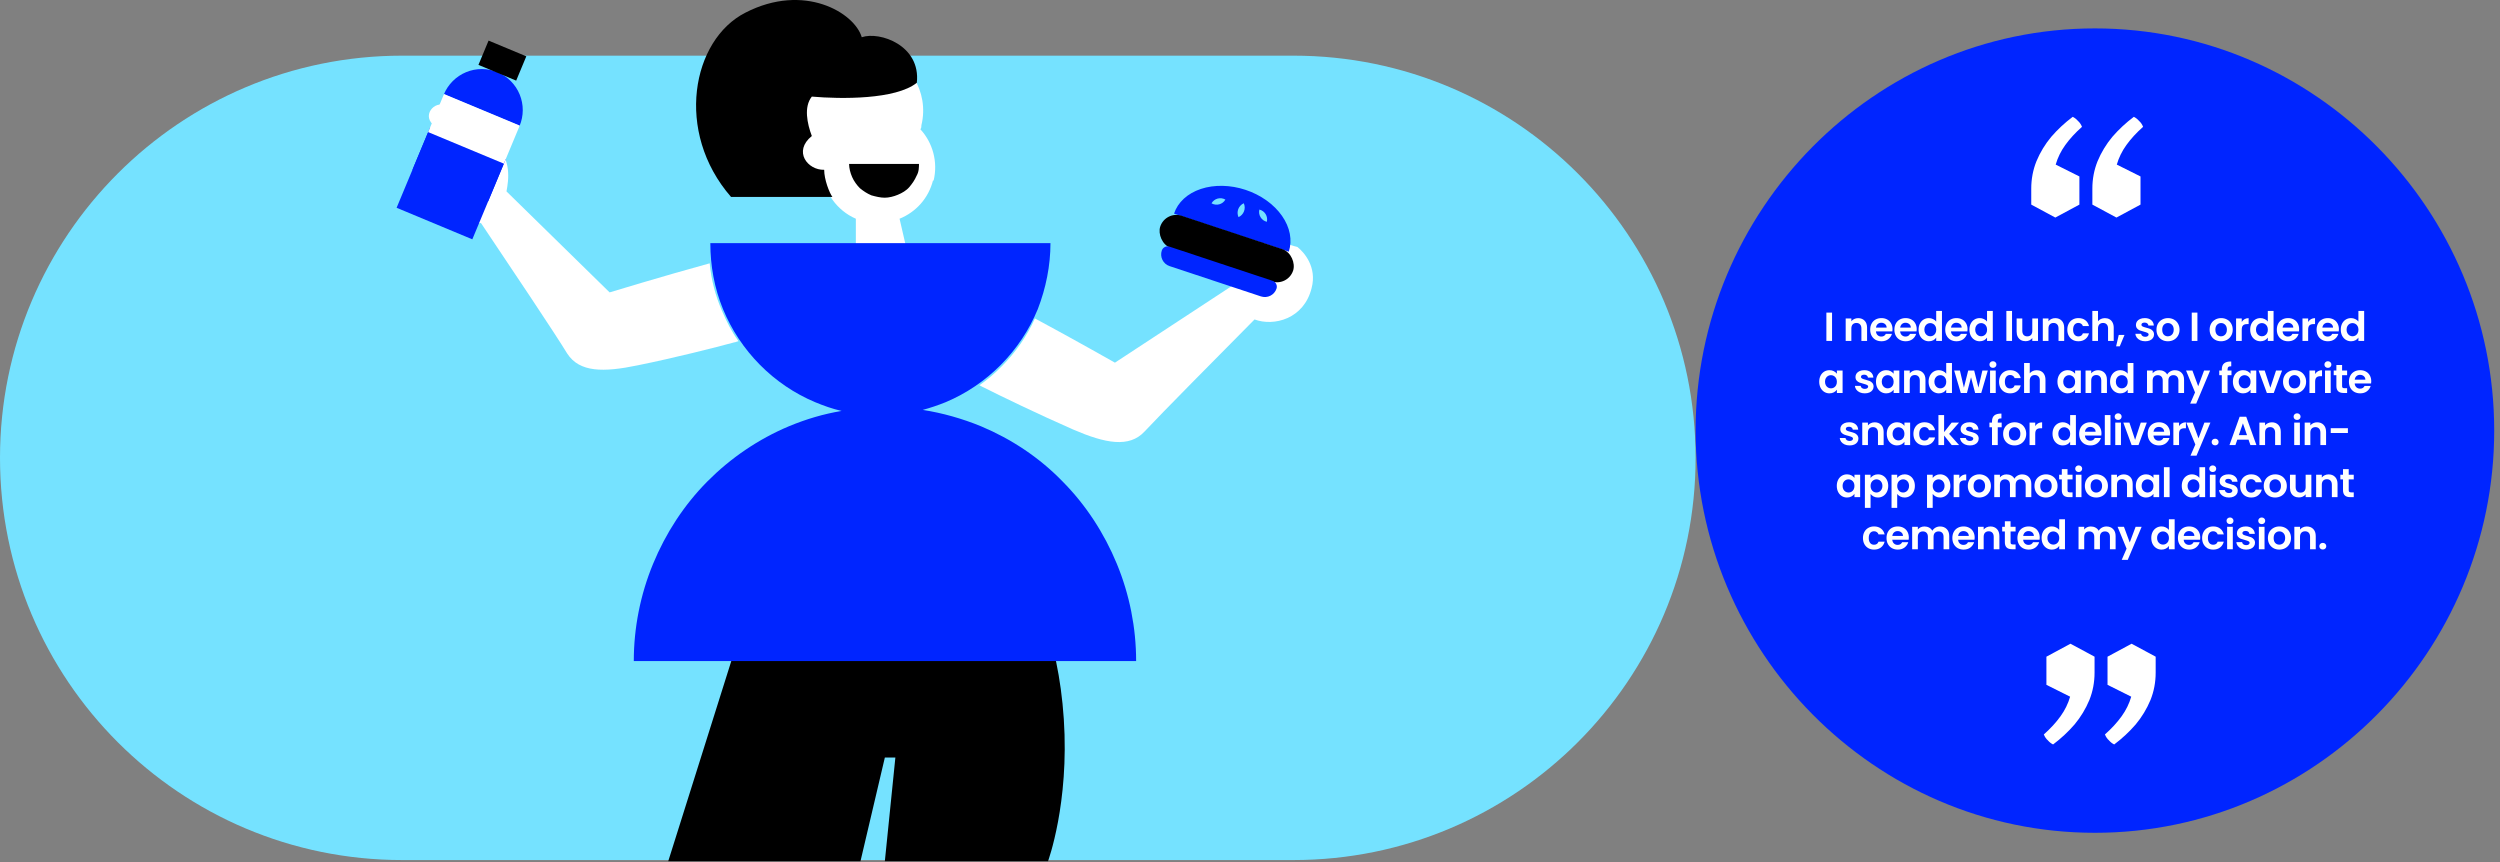 <svg width="864" height="298" viewBox="0 0 864 298" fill="none" xmlns="http://www.w3.org/2000/svg">
<rect x="0" y="0" width="864" height="298" fill="#808080" stroke="none"/>
<path d="M586 158.235C586 235.003 523.768 297.235 447 297.235L139 297.235C62.232 297.235 5.44053e-06 235.003 1.21518e-05 158.235C1.8863e-05 81.468 62.232 19.235 139 19.235L447 19.235C523.768 19.235 586 81.468 586 158.235Z" fill="#75E2FF"/>
<path d="M322.48 62.243C320.899 68.565 316.508 73.307 310.887 75.59L312.995 84.722H295.781V75.59C289.282 72.78 284.715 66.458 284.188 59.433C283.661 59.433 282.958 59.433 282.431 59.258C278.392 58.204 275.757 54.165 276.811 49.95C276.811 49.072 277.513 48.194 278.04 47.316C275.932 42.925 275.405 38.008 276.635 32.915C279.445 21.5 291.038 14.476 302.631 17.285C314.049 20.095 321.25 31.686 318.44 43.277C318.44 43.803 318.44 44.155 318.089 44.682C322.304 49.248 324.236 55.921 322.655 62.419H322.48V62.243Z" fill="white"/>
<path d="M316.854 28.608C309.562 34.446 290.708 34.269 280.569 33.384C277.723 36.922 278.968 42.76 280.569 47.005C273.988 52.312 279.146 58.857 284.838 58.68C284.838 62.041 286.617 66.64 287.684 68.055C275.767 68.055 252.11 68.055 252.643 68.055C233.078 45.59 239.125 13.749 257.624 4.373C277.901 -6.063 295.332 4.373 297.822 12.864C304.048 10.742 318.277 15.695 316.854 28.608Z" fill="black"/>
<path d="M255.148 117.971C254.619 117.971 254.266 118.324 253.737 118.324C247.208 120.086 233.446 123.612 220.389 126.256C208.567 128.723 200.274 128.723 196.04 122.202C191.981 115.503 175.925 91.531 166.22 77.076C159.163 78.134 149.635 73.551 148.929 62.622C148.576 55.219 154.046 50.989 156.516 49.755C156.516 49.755 151.752 45.172 149.635 43.056C145.577 39.355 151.046 33.891 154.928 37.063C157.398 39.002 164.632 43.762 170.808 49.402C176.984 55.043 175.748 62.27 175.043 66.148L210.684 101.049C210.684 101.049 229.211 95.409 245.267 91.002C245.797 96.642 247.208 102.107 249.502 107.395C251.09 111.097 252.855 114.622 255.148 117.795V117.971Z" fill="white"/>
<path d="M443.923 82.143C441.282 83.743 448.363 85.342 448.363 85.342C450.652 87.12 455.23 92.274 453.293 99.562C450.652 110.227 440.262 112.893 433.571 110.404C421.245 122.847 400.994 143.287 395.535 149.153C390.253 154.841 381.976 153.241 370.882 148.442C358.732 143.11 345.877 136.888 339.89 133.867C339.362 133.689 339.01 133.334 338.482 133.156C341.299 131.201 343.764 129.068 346.23 126.579C350.984 121.78 354.858 116.27 357.676 110.049C371.235 117.336 385.322 125.335 385.322 125.335L427.056 97.962C427.056 94.052 427.408 86.587 434.451 82.143C441.495 77.699 439.041 79.547 439.041 79.547C439.041 79.547 447.136 79.299 442.382 82.143H443.923Z" fill="white"/>
<path d="M317.602 56.249C317.602 57.887 317.602 59.32 316.769 60.753C316.144 62.187 315.311 63.415 314.27 64.643C313.228 65.871 311.771 66.69 310.313 67.305C308.855 67.919 307.189 68.328 305.731 68.328C304.273 68.328 302.607 67.919 301.15 67.509C299.692 66.895 298.442 66.076 297.193 65.053C296.152 64.029 295.11 62.596 294.486 61.163C293.861 59.73 293.444 58.092 293.444 56.659H317.602V56.249Z" fill="black"/>
<path d="M171.949 24.953C173.667 25.669 175.226 26.718 176.539 28.038C177.852 29.358 178.892 30.924 179.6 32.647C180.308 34.37 180.67 36.216 180.665 38.079C180.66 39.943 180.288 41.788 179.571 43.509L153.405 32.603C154.122 30.883 155.171 29.32 156.491 28.004C157.811 26.689 159.376 25.646 161.098 24.936C162.82 24.225 164.665 23.861 166.527 23.865C168.388 23.868 170.231 24.237 171.949 24.953Z" fill="#0025FF"/>
<rect x="148.628" y="44.07" width="28.348" height="15.792" transform="rotate(22.626 148.628 44.07)" fill="#0025FF"/>
<rect x="147.934" y="45.736" width="28.348" height="28.243" transform="rotate(22.626 147.934 45.736)" fill="#0025FF"/>
<rect x="168.851" y="14.029" width="14.128" height="9.098" transform="rotate(22.626 168.851 14.029)" fill="black"/>
<rect x="153.452" y="32.497" width="28.348" height="14.253" transform="rotate(22.626 153.452 32.497)" fill="white"/>
<path d="M445.397 86.978C446.041 85.037 446.166 82.944 445.764 80.82C445.363 78.696 444.443 76.582 443.058 74.598C441.672 72.615 439.848 70.801 437.689 69.26C435.53 67.719 433.079 66.482 430.475 65.618C427.872 64.755 425.167 64.282 422.515 64.228C419.863 64.173 417.316 64.537 415.02 65.299C412.724 66.062 410.723 67.207 409.132 68.671C407.541 70.134 406.39 71.887 405.746 73.828L425.572 80.403L445.397 86.978Z" fill="#0025FF"/>
<path d="M418.695 70.266C419.665 68.584 421.815 68.007 423.497 68.977C422.527 70.659 420.377 71.236 418.695 70.266Z" fill="#75E2FF"/>
<path d="M437.822 76.658C435.939 76.203 434.782 74.307 435.238 72.424C437.121 72.879 438.278 74.775 437.822 76.658Z" fill="#75E2FF"/>
<path d="M428.028 75.047C427.206 73.216 428.023 71.065 429.854 70.242C430.676 72.073 429.859 74.224 428.028 75.047Z" fill="#75E2FF"/>
<rect x="402.828" y="72.723" width="48.383" height="11.752" rx="5.876" transform="rotate(18.348 402.828 72.723)" fill="black"/>
<path d="M401.511 86.597C401.881 85.483 403.083 84.88 404.196 85.249L439.815 97.062C440.928 97.431 441.531 98.634 441.162 99.747C440.423 101.974 438.019 103.181 435.792 102.442L404.206 91.966C401.979 91.228 400.773 88.824 401.511 86.597Z" fill="#0025FF"/>
<path d="M297.383 297.631H230.944L262.572 197.235H352.029C356.523 202.169 365.726 219.331 367.652 248.506C369.578 277.681 362.194 297.631 362.194 297.631H305.803L309.441 261.807H305.803L297.383 297.631Z" fill="black"/>
<path d="M392.298 228.472H219.037C219.037 216.98 221.315 205.488 225.694 194.88C230.074 184.272 236.381 174.548 244.439 166.415C252.498 158.283 262.133 151.741 272.645 147.321C278.601 144.846 284.557 143.078 290.864 142.017C287.711 141.31 284.733 140.249 281.754 139.012C274.572 136.006 268.09 131.586 262.659 126.105C257.228 120.625 252.848 114.083 249.87 106.834C246.892 99.586 245.491 91.806 245.491 84.027H363.042C363.042 91.806 361.465 99.586 358.662 106.834C355.684 114.083 351.304 120.625 345.873 126.105C340.442 131.586 333.96 136.006 326.778 139.012C324.15 140.072 321.522 140.956 318.894 141.664C325.727 142.724 332.559 144.669 339.041 147.321C349.552 151.741 359.187 158.106 367.246 166.415C375.305 174.548 381.611 184.272 385.991 194.88C390.371 205.488 392.648 216.98 392.648 228.472H392.298Z" fill="#0025FF"/>
<path d="M586 148.816C586 72.6 647.785 9.816 724 9.816C800.215 9.816 862 72.6 862 148.816C862 225.031 800.215 287.816 724 287.816C647.785 287.816 586 225.031 586 148.816Z" fill="#0025FF"/>
<path d="M731.44 75.189L723.12 70.709V65.205C723.12 61.877 723.717 58.72 724.912 55.733C726.192 52.661 727.899 49.845 730.032 47.285C732.251 44.725 734.725 42.421 737.456 40.373C738.139 40.715 738.736 41.184 739.248 41.781C739.845 42.293 740.315 42.976 740.656 43.829C738.352 45.877 736.432 47.968 734.896 50.101C733.36 52.235 732.251 54.496 731.568 56.885L739.76 60.981V70.709L731.44 75.189ZM710.32 75.189L702 70.709V65.205C702 61.877 702.597 58.72 703.792 55.733C705.072 52.661 706.779 49.845 708.912 47.285C711.131 44.725 713.605 42.421 716.336 40.373C717.019 40.715 717.616 41.184 718.128 41.781C718.725 42.293 719.195 42.976 719.536 43.829C717.232 45.877 715.312 47.968 713.776 50.101C712.24 52.235 711.131 54.496 710.448 56.885L718.64 60.981V70.709L710.32 75.189Z" fill="white"/>
<path d="M715.56 222.469L723.88 226.949L723.88 232.453C723.88 235.781 723.283 238.939 722.088 241.925C720.808 244.997 719.101 247.813 716.968 250.373C714.749 252.933 712.275 255.237 709.544 257.285C708.861 256.944 708.264 256.475 707.752 255.877C707.155 255.365 706.685 254.683 706.344 253.829C708.648 251.781 710.568 249.691 712.104 247.557C713.64 245.424 714.749 243.163 715.432 240.773L707.24 236.677L707.24 226.949L715.56 222.469ZM736.68 222.469L745 226.949L745 232.453C745 235.781 744.403 238.939 743.208 241.925C741.928 244.997 740.221 247.813 738.088 250.373C735.869 252.933 733.395 255.237 730.664 257.285C729.981 256.944 729.384 256.475 728.872 255.877C728.275 255.365 727.805 254.683 727.464 253.829C729.768 251.781 731.688 249.691 733.224 247.557C734.76 245.424 735.869 243.163 736.552 240.773L728.36 236.677L728.36 226.949L736.68 222.469Z" fill="white"/>
<path d="M633.156 108.044V117.816H631.196V108.044H633.156ZM642.166 109.948C643.09 109.948 643.837 110.242 644.406 110.83C644.976 111.408 645.26 112.22 645.26 113.266V117.816H643.3V113.532C643.3 112.916 643.146 112.444 642.838 112.118C642.53 111.782 642.11 111.614 641.578 111.614C641.037 111.614 640.608 111.782 640.29 112.118C639.982 112.444 639.828 112.916 639.828 113.532V117.816H637.868V110.06H639.828V111.026C640.09 110.69 640.421 110.428 640.822 110.242C641.233 110.046 641.681 109.948 642.166 109.948ZM654.054 113.77C654.054 114.05 654.036 114.302 653.998 114.526H648.328C648.375 115.086 648.571 115.524 648.916 115.842C649.262 116.159 649.686 116.318 650.19 116.318C650.918 116.318 651.436 116.005 651.744 115.38H653.858C653.634 116.126 653.205 116.742 652.57 117.228C651.936 117.704 651.156 117.942 650.232 117.942C649.486 117.942 648.814 117.778 648.216 117.452C647.628 117.116 647.166 116.644 646.83 116.038C646.504 115.431 646.34 114.731 646.34 113.938C646.34 113.135 646.504 112.43 646.83 111.824C647.157 111.217 647.614 110.75 648.202 110.424C648.79 110.097 649.467 109.934 650.232 109.934C650.97 109.934 651.628 110.092 652.206 110.41C652.794 110.727 653.247 111.18 653.564 111.768C653.891 112.346 654.054 113.014 654.054 113.77ZM652.024 113.21C652.015 112.706 651.833 112.304 651.478 112.006C651.124 111.698 650.69 111.544 650.176 111.544C649.691 111.544 649.28 111.693 648.944 111.992C648.618 112.281 648.417 112.687 648.342 113.21H652.024ZM662.415 113.77C662.415 114.05 662.396 114.302 662.359 114.526H656.689C656.736 115.086 656.932 115.524 657.277 115.842C657.622 116.159 658.047 116.318 658.551 116.318C659.279 116.318 659.797 116.005 660.105 115.38H662.219C661.995 116.126 661.566 116.742 660.931 117.228C660.296 117.704 659.517 117.942 658.593 117.942C657.846 117.942 657.174 117.778 656.577 117.452C655.989 117.116 655.527 116.644 655.191 116.038C654.864 115.431 654.701 114.731 654.701 113.938C654.701 113.135 654.864 112.43 655.191 111.824C655.518 111.217 655.975 110.75 656.563 110.424C657.151 110.097 657.828 109.934 658.593 109.934C659.33 109.934 659.988 110.092 660.567 110.41C661.155 110.727 661.608 111.18 661.925 111.768C662.252 112.346 662.415 113.014 662.415 113.77ZM660.385 113.21C660.376 112.706 660.194 112.304 659.839 112.006C659.484 111.698 659.05 111.544 658.537 111.544C658.052 111.544 657.641 111.693 657.305 111.992C656.978 112.281 656.778 112.687 656.703 113.21H660.385ZM663.061 113.91C663.061 113.126 663.215 112.43 663.523 111.824C663.841 111.217 664.27 110.75 664.811 110.424C665.353 110.097 665.955 109.934 666.617 109.934C667.121 109.934 667.602 110.046 668.059 110.27C668.517 110.484 668.881 110.774 669.151 111.138V107.456H671.139V117.816H669.151V116.668C668.909 117.05 668.568 117.358 668.129 117.592C667.691 117.825 667.182 117.942 666.603 117.942C665.95 117.942 665.353 117.774 664.811 117.438C664.27 117.102 663.841 116.63 663.523 116.024C663.215 115.408 663.061 114.703 663.061 113.91ZM669.165 113.938C669.165 113.462 669.072 113.056 668.885 112.72C668.699 112.374 668.447 112.113 668.129 111.936C667.812 111.749 667.471 111.656 667.107 111.656C666.743 111.656 666.407 111.744 666.099 111.922C665.791 112.099 665.539 112.36 665.343 112.706C665.157 113.042 665.063 113.443 665.063 113.91C665.063 114.376 665.157 114.787 665.343 115.142C665.539 115.487 665.791 115.753 666.099 115.94C666.417 116.126 666.753 116.22 667.107 116.22C667.471 116.22 667.812 116.131 668.129 115.954C668.447 115.767 668.699 115.506 668.885 115.17C669.072 114.824 669.165 114.414 669.165 113.938ZM679.984 113.77C679.984 114.05 679.965 114.302 679.928 114.526H674.258C674.304 115.086 674.5 115.524 674.846 115.842C675.191 116.159 675.616 116.318 676.12 116.318C676.848 116.318 677.366 116.005 677.674 115.38H679.788C679.564 116.126 679.134 116.742 678.5 117.228C677.865 117.704 677.086 117.942 676.162 117.942C675.415 117.942 674.743 117.778 674.146 117.452C673.558 117.116 673.096 116.644 672.76 116.038C672.433 115.431 672.27 114.731 672.27 113.938C672.27 113.135 672.433 112.43 672.76 111.824C673.086 111.217 673.544 110.75 674.132 110.424C674.72 110.097 675.396 109.934 676.162 109.934C676.899 109.934 677.557 110.092 678.136 110.41C678.724 110.727 679.176 111.18 679.494 111.768C679.82 112.346 679.984 113.014 679.984 113.77ZM677.954 113.21C677.944 112.706 677.762 112.304 677.408 112.006C677.053 111.698 676.619 111.544 676.106 111.544C675.62 111.544 675.21 111.693 674.874 111.992C674.547 112.281 674.346 112.687 674.272 113.21H677.954ZM680.63 113.91C680.63 113.126 680.784 112.43 681.092 111.824C681.41 111.217 681.839 110.75 682.38 110.424C682.922 110.097 683.524 109.934 684.186 109.934C684.69 109.934 685.171 110.046 685.628 110.27C686.086 110.484 686.45 110.774 686.72 111.138V107.456H688.708V117.816H686.72V116.668C686.478 117.05 686.137 117.358 685.698 117.592C685.26 117.825 684.751 117.942 684.172 117.942C683.519 117.942 682.922 117.774 682.38 117.438C681.839 117.102 681.41 116.63 681.092 116.024C680.784 115.408 680.63 114.703 680.63 113.91ZM686.734 113.938C686.734 113.462 686.641 113.056 686.454 112.72C686.268 112.374 686.016 112.113 685.698 111.936C685.381 111.749 685.04 111.656 684.676 111.656C684.312 111.656 683.976 111.744 683.668 111.922C683.36 112.099 683.108 112.36 682.912 112.706C682.726 113.042 682.632 113.443 682.632 113.91C682.632 114.376 682.726 114.787 682.912 115.142C683.108 115.487 683.36 115.753 683.668 115.94C683.986 116.126 684.322 116.22 684.676 116.22C685.04 116.22 685.381 116.131 685.698 115.954C686.016 115.767 686.268 115.506 686.454 115.17C686.641 114.824 686.734 114.414 686.734 113.938ZM695.359 107.456V117.816H693.399V107.456H695.359ZM704.337 110.06V117.816H702.363V116.836C702.111 117.172 701.78 117.438 701.369 117.634C700.968 117.82 700.529 117.914 700.053 117.914C699.446 117.914 698.91 117.788 698.443 117.536C697.976 117.274 697.608 116.896 697.337 116.402C697.076 115.898 696.945 115.3 696.945 114.61V110.06H698.905V114.33C698.905 114.946 699.059 115.422 699.367 115.758C699.675 116.084 700.095 116.248 700.627 116.248C701.168 116.248 701.593 116.084 701.901 115.758C702.209 115.422 702.363 114.946 702.363 114.33V110.06H704.337ZM710.289 109.948C711.213 109.948 711.96 110.242 712.529 110.83C713.098 111.408 713.383 112.22 713.383 113.266V117.816H711.423V113.532C711.423 112.916 711.269 112.444 710.961 112.118C710.653 111.782 710.233 111.614 709.701 111.614C709.16 111.614 708.73 111.782 708.413 112.118C708.105 112.444 707.951 112.916 707.951 113.532V117.816H705.991V110.06H707.951V111.026C708.212 110.69 708.544 110.428 708.945 110.242C709.356 110.046 709.804 109.948 710.289 109.948ZM714.463 113.938C714.463 113.135 714.626 112.435 714.953 111.838C715.279 111.231 715.732 110.764 716.311 110.438C716.889 110.102 717.552 109.934 718.299 109.934C719.26 109.934 720.053 110.176 720.679 110.662C721.313 111.138 721.738 111.81 721.953 112.678H719.839C719.727 112.342 719.535 112.08 719.265 111.894C719.003 111.698 718.677 111.6 718.285 111.6C717.725 111.6 717.281 111.805 716.955 112.216C716.628 112.617 716.465 113.191 716.465 113.938C716.465 114.675 716.628 115.249 716.955 115.66C717.281 116.061 717.725 116.262 718.285 116.262C719.078 116.262 719.596 115.907 719.839 115.198H721.953C721.738 116.038 721.313 116.705 720.679 117.2C720.044 117.694 719.251 117.942 718.299 117.942C717.552 117.942 716.889 117.778 716.311 117.452C715.732 117.116 715.279 116.649 714.953 116.052C714.626 115.445 714.463 114.74 714.463 113.938ZM727.477 109.948C728.065 109.948 728.587 110.078 729.045 110.34C729.502 110.592 729.857 110.97 730.109 111.474C730.37 111.968 730.501 112.566 730.501 113.266V117.816H728.541V113.532C728.541 112.916 728.387 112.444 728.079 112.118C727.771 111.782 727.351 111.614 726.819 111.614C726.277 111.614 725.848 111.782 725.531 112.118C725.223 112.444 725.069 112.916 725.069 113.532V117.816H723.109V107.456H725.069V111.026C725.321 110.69 725.657 110.428 726.077 110.242C726.497 110.046 726.963 109.948 727.477 109.948ZM734.227 115.758L732.589 119.692H731.329L732.239 115.758H734.227ZM741.383 117.942C740.749 117.942 740.179 117.83 739.675 117.606C739.171 117.372 738.77 117.06 738.471 116.668C738.182 116.276 738.023 115.842 737.995 115.366H739.969C740.007 115.664 740.151 115.912 740.403 116.108C740.665 116.304 740.987 116.402 741.369 116.402C741.743 116.402 742.032 116.327 742.237 116.178C742.452 116.028 742.559 115.837 742.559 115.604C742.559 115.352 742.429 115.165 742.167 115.044C741.915 114.913 741.509 114.773 740.949 114.624C740.371 114.484 739.895 114.339 739.521 114.19C739.157 114.04 738.84 113.812 738.569 113.504C738.308 113.196 738.177 112.78 738.177 112.258C738.177 111.828 738.299 111.436 738.541 111.082C738.793 110.727 739.148 110.447 739.605 110.242C740.072 110.036 740.618 109.934 741.243 109.934C742.167 109.934 742.905 110.167 743.455 110.634C744.006 111.091 744.309 111.712 744.365 112.496H742.489C742.461 112.188 742.331 111.945 742.097 111.768C741.873 111.581 741.57 111.488 741.187 111.488C740.833 111.488 740.557 111.553 740.361 111.684C740.175 111.814 740.081 111.996 740.081 112.23C740.081 112.491 740.212 112.692 740.473 112.832C740.735 112.962 741.141 113.098 741.691 113.238C742.251 113.378 742.713 113.522 743.077 113.672C743.441 113.821 743.754 114.054 744.015 114.372C744.286 114.68 744.426 115.09 744.435 115.604C744.435 116.052 744.309 116.453 744.057 116.808C743.815 117.162 743.46 117.442 742.993 117.648C742.536 117.844 741.999 117.942 741.383 117.942ZM749.208 117.942C748.461 117.942 747.789 117.778 747.192 117.452C746.595 117.116 746.123 116.644 745.778 116.038C745.442 115.431 745.274 114.731 745.274 113.938C745.274 113.144 745.447 112.444 745.792 111.838C746.147 111.231 746.627 110.764 747.234 110.438C747.841 110.102 748.517 109.934 749.264 109.934C750.011 109.934 750.687 110.102 751.294 110.438C751.901 110.764 752.377 111.231 752.722 111.838C753.077 112.444 753.254 113.144 753.254 113.938C753.254 114.731 753.072 115.431 752.708 116.038C752.353 116.644 751.868 117.116 751.252 117.452C750.645 117.778 749.964 117.942 749.208 117.942ZM749.208 116.234C749.563 116.234 749.894 116.15 750.202 115.982C750.519 115.804 750.771 115.543 750.958 115.198C751.145 114.852 751.238 114.432 751.238 113.938C751.238 113.2 751.042 112.636 750.65 112.244C750.267 111.842 749.796 111.642 749.236 111.642C748.676 111.642 748.205 111.842 747.822 112.244C747.449 112.636 747.262 113.2 747.262 113.938C747.262 114.675 747.444 115.244 747.808 115.646C748.181 116.038 748.648 116.234 749.208 116.234ZM759.428 108.044V117.816H757.468V108.044H759.428ZM767.584 117.942C766.837 117.942 766.165 117.778 765.568 117.452C764.971 117.116 764.499 116.644 764.154 116.038C763.818 115.431 763.65 114.731 763.65 113.938C763.65 113.144 763.823 112.444 764.168 111.838C764.523 111.231 765.003 110.764 765.61 110.438C766.217 110.102 766.893 109.934 767.64 109.934C768.387 109.934 769.063 110.102 769.67 110.438C770.277 110.764 770.753 111.231 771.098 111.838C771.453 112.444 771.63 113.144 771.63 113.938C771.63 114.731 771.448 115.431 771.084 116.038C770.729 116.644 770.244 117.116 769.628 117.452C769.021 117.778 768.34 117.942 767.584 117.942ZM767.584 116.234C767.939 116.234 768.27 116.15 768.578 115.982C768.895 115.804 769.147 115.543 769.334 115.198C769.521 114.852 769.614 114.432 769.614 113.938C769.614 113.2 769.418 112.636 769.026 112.244C768.643 111.842 768.172 111.642 767.612 111.642C767.052 111.642 766.581 111.842 766.198 112.244C765.825 112.636 765.638 113.2 765.638 113.938C765.638 114.675 765.82 115.244 766.184 115.646C766.557 116.038 767.024 116.234 767.584 116.234ZM774.748 111.264C775 110.853 775.327 110.531 775.728 110.298C776.139 110.064 776.605 109.948 777.128 109.948V112.006H776.61C775.994 112.006 775.527 112.15 775.21 112.44C774.902 112.729 774.748 113.233 774.748 113.952V117.816H772.788V110.06H774.748V111.264ZM777.664 113.91C777.664 113.126 777.818 112.43 778.126 111.824C778.443 111.217 778.873 110.75 779.414 110.424C779.955 110.097 780.557 109.934 781.22 109.934C781.724 109.934 782.205 110.046 782.662 110.27C783.119 110.484 783.483 110.774 783.754 111.138V107.456H785.742V117.816H783.754V116.668C783.511 117.05 783.171 117.358 782.732 117.592C782.293 117.825 781.785 117.942 781.206 117.942C780.553 117.942 779.955 117.774 779.414 117.438C778.873 117.102 778.443 116.63 778.126 116.024C777.818 115.408 777.664 114.703 777.664 113.91ZM783.768 113.938C783.768 113.462 783.675 113.056 783.488 112.72C783.301 112.374 783.049 112.113 782.732 111.936C782.415 111.749 782.074 111.656 781.71 111.656C781.346 111.656 781.01 111.744 780.702 111.922C780.394 112.099 780.142 112.36 779.946 112.706C779.759 113.042 779.666 113.443 779.666 113.91C779.666 114.376 779.759 114.787 779.946 115.142C780.142 115.487 780.394 115.753 780.702 115.94C781.019 116.126 781.355 116.22 781.71 116.22C782.074 116.22 782.415 116.131 782.732 115.954C783.049 115.767 783.301 115.506 783.488 115.17C783.675 114.824 783.768 114.414 783.768 113.938ZM794.586 113.77C794.586 114.05 794.568 114.302 794.53 114.526H788.86C788.907 115.086 789.103 115.524 789.448 115.842C789.794 116.159 790.218 116.318 790.722 116.318C791.45 116.318 791.968 116.005 792.276 115.38H794.39C794.166 116.126 793.737 116.742 793.102 117.228C792.468 117.704 791.688 117.942 790.764 117.942C790.018 117.942 789.346 117.778 788.748 117.452C788.16 117.116 787.698 116.644 787.362 116.038C787.036 115.431 786.872 114.731 786.872 113.938C786.872 113.135 787.036 112.43 787.362 111.824C787.689 111.217 788.146 110.75 788.734 110.424C789.322 110.097 789.999 109.934 790.764 109.934C791.502 109.934 792.16 110.092 792.738 110.41C793.326 110.727 793.779 111.18 794.096 111.768C794.423 112.346 794.586 113.014 794.586 113.77ZM792.556 113.21C792.547 112.706 792.365 112.304 792.01 112.006C791.656 111.698 791.222 111.544 790.708 111.544C790.223 111.544 789.812 111.693 789.476 111.992C789.15 112.281 788.949 112.687 788.874 113.21H792.556ZM797.697 111.264C797.949 110.853 798.276 110.531 798.677 110.298C799.088 110.064 799.554 109.948 800.077 109.948V112.006H799.559C798.943 112.006 798.476 112.15 798.159 112.44C797.851 112.729 797.697 113.233 797.697 113.952V117.816H795.737V110.06H797.697V111.264ZM808.327 113.77C808.327 114.05 808.308 114.302 808.271 114.526H802.601C802.648 115.086 802.844 115.524 803.189 115.842C803.534 116.159 803.959 116.318 804.463 116.318C805.191 116.318 805.709 116.005 806.017 115.38H808.131C807.907 116.126 807.478 116.742 806.843 117.228C806.208 117.704 805.429 117.942 804.505 117.942C803.758 117.942 803.086 117.778 802.489 117.452C801.901 117.116 801.439 116.644 801.103 116.038C800.776 115.431 800.613 114.731 800.613 113.938C800.613 113.135 800.776 112.43 801.103 111.824C801.43 111.217 801.887 110.75 802.475 110.424C803.063 110.097 803.74 109.934 804.505 109.934C805.242 109.934 805.9 110.092 806.479 110.41C807.067 110.727 807.52 111.18 807.837 111.768C808.164 112.346 808.327 113.014 808.327 113.77ZM806.297 113.21C806.288 112.706 806.106 112.304 805.751 112.006C805.396 111.698 804.962 111.544 804.449 111.544C803.964 111.544 803.553 111.693 803.217 111.992C802.89 112.281 802.69 112.687 802.615 113.21H806.297ZM808.974 113.91C808.974 113.126 809.128 112.43 809.436 111.824C809.753 111.217 810.182 110.75 810.724 110.424C811.265 110.097 811.867 109.934 812.53 109.934C813.034 109.934 813.514 110.046 813.972 110.27C814.429 110.484 814.793 110.774 815.064 111.138V107.456H817.052V117.816H815.064V116.668C814.821 117.05 814.48 117.358 814.042 117.592C813.603 117.825 813.094 117.942 812.516 117.942C811.862 117.942 811.265 117.774 810.724 117.438C810.182 117.102 809.753 116.63 809.436 116.024C809.128 115.408 808.974 114.703 808.974 113.91ZM815.078 113.938C815.078 113.462 814.984 113.056 814.798 112.72C814.611 112.374 814.359 112.113 814.042 111.936C813.724 111.749 813.384 111.656 813.02 111.656C812.656 111.656 812.32 111.744 812.012 111.922C811.704 112.099 811.452 112.36 811.256 112.706C811.069 113.042 810.976 113.443 810.976 113.91C810.976 114.376 811.069 114.787 811.256 115.142C811.452 115.487 811.704 115.753 812.012 115.94C812.329 116.126 812.665 116.22 813.02 116.22C813.384 116.22 813.724 116.131 814.042 115.954C814.359 115.767 814.611 115.506 814.798 115.17C814.984 114.824 815.078 114.414 815.078 113.938ZM628.723 131.91C628.723 131.126 628.877 130.43 629.185 129.824C629.503 129.217 629.927 128.75 630.459 128.424C631.001 128.097 631.603 127.934 632.265 127.934C632.844 127.934 633.348 128.05 633.777 128.284C634.216 128.517 634.566 128.811 634.827 129.166V128.06H636.801V135.816H634.827V134.682C634.575 135.046 634.225 135.349 633.777 135.592C633.339 135.825 632.83 135.942 632.251 135.942C631.598 135.942 631.001 135.774 630.459 135.438C629.927 135.102 629.503 134.63 629.185 134.024C628.877 133.408 628.723 132.703 628.723 131.91ZM634.827 131.938C634.827 131.462 634.734 131.056 634.547 130.72C634.361 130.374 634.109 130.113 633.791 129.936C633.474 129.749 633.133 129.656 632.769 129.656C632.405 129.656 632.069 129.744 631.761 129.922C631.453 130.099 631.201 130.36 631.005 130.706C630.819 131.042 630.725 131.443 630.725 131.91C630.725 132.376 630.819 132.787 631.005 133.142C631.201 133.487 631.453 133.753 631.761 133.94C632.079 134.126 632.415 134.22 632.769 134.22C633.133 134.22 633.474 134.131 633.791 133.954C634.109 133.767 634.361 133.506 634.547 133.17C634.734 132.824 634.827 132.414 634.827 131.938ZM644.46 135.942C643.825 135.942 643.256 135.83 642.752 135.606C642.248 135.372 641.846 135.06 641.548 134.668C641.258 134.276 641.1 133.842 641.072 133.366H643.046C643.083 133.664 643.228 133.912 643.48 134.108C643.741 134.304 644.063 134.402 644.446 134.402C644.819 134.402 645.108 134.327 645.314 134.178C645.528 134.028 645.636 133.837 645.636 133.604C645.636 133.352 645.505 133.165 645.244 133.044C644.992 132.913 644.586 132.773 644.026 132.624C643.447 132.484 642.971 132.339 642.598 132.19C642.234 132.04 641.916 131.812 641.646 131.504C641.384 131.196 641.254 130.78 641.254 130.258C641.254 129.828 641.375 129.436 641.618 129.082C641.87 128.727 642.224 128.447 642.682 128.242C643.148 128.036 643.694 127.934 644.32 127.934C645.244 127.934 645.981 128.167 646.532 128.634C647.082 129.091 647.386 129.712 647.442 130.496H645.566C645.538 130.188 645.407 129.945 645.174 129.768C644.95 129.581 644.646 129.488 644.264 129.488C643.909 129.488 643.634 129.553 643.438 129.684C643.251 129.814 643.158 129.996 643.158 130.23C643.158 130.491 643.288 130.692 643.55 130.832C643.811 130.962 644.217 131.098 644.768 131.238C645.328 131.378 645.79 131.522 646.154 131.672C646.518 131.821 646.83 132.054 647.092 132.372C647.362 132.68 647.502 133.09 647.512 133.604C647.512 134.052 647.386 134.453 647.134 134.808C646.891 135.162 646.536 135.442 646.07 135.648C645.612 135.844 645.076 135.942 644.46 135.942ZM648.337 131.91C648.337 131.126 648.491 130.43 648.799 129.824C649.116 129.217 649.541 128.75 650.073 128.424C650.614 128.097 651.216 127.934 651.879 127.934C652.457 127.934 652.961 128.05 653.391 128.284C653.829 128.517 654.179 128.811 654.441 129.166V128.06H656.415V135.816H654.441V134.682C654.189 135.046 653.839 135.349 653.391 135.592C652.952 135.825 652.443 135.942 651.865 135.942C651.211 135.942 650.614 135.774 650.073 135.438C649.541 135.102 649.116 134.63 648.799 134.024C648.491 133.408 648.337 132.703 648.337 131.91ZM654.441 131.938C654.441 131.462 654.347 131.056 654.161 130.72C653.974 130.374 653.722 130.113 653.405 129.936C653.087 129.749 652.747 129.656 652.383 129.656C652.019 129.656 651.683 129.744 651.375 129.922C651.067 130.099 650.815 130.36 650.619 130.706C650.432 131.042 650.339 131.443 650.339 131.91C650.339 132.376 650.432 132.787 650.619 133.142C650.815 133.487 651.067 133.753 651.375 133.94C651.692 134.126 652.028 134.22 652.383 134.22C652.747 134.22 653.087 134.131 653.405 133.954C653.722 133.767 653.974 133.506 654.161 133.17C654.347 132.824 654.441 132.414 654.441 131.938ZM662.347 127.948C663.271 127.948 664.018 128.242 664.587 128.83C665.156 129.408 665.441 130.22 665.441 131.266V135.816H663.481V131.532C663.481 130.916 663.327 130.444 663.019 130.118C662.711 129.782 662.291 129.614 661.759 129.614C661.218 129.614 660.788 129.782 660.471 130.118C660.163 130.444 660.009 130.916 660.009 131.532V135.816H658.049V128.06H660.009V129.026C660.27 128.69 660.602 128.428 661.003 128.242C661.414 128.046 661.862 127.948 662.347 127.948ZM666.521 131.91C666.521 131.126 666.675 130.43 666.983 129.824C667.3 129.217 667.729 128.75 668.271 128.424C668.812 128.097 669.414 127.934 670.077 127.934C670.581 127.934 671.061 128.046 671.519 128.27C671.976 128.484 672.34 128.774 672.611 129.138V125.456H674.599V135.816H672.611V134.668C672.368 135.05 672.027 135.358 671.589 135.592C671.15 135.825 670.641 135.942 670.063 135.942C669.409 135.942 668.812 135.774 668.271 135.438C667.729 135.102 667.3 134.63 666.983 134.024C666.675 133.408 666.521 132.703 666.521 131.91ZM672.625 131.938C672.625 131.462 672.531 131.056 672.345 130.72C672.158 130.374 671.906 130.113 671.589 129.936C671.271 129.749 670.931 129.656 670.567 129.656C670.203 129.656 669.867 129.744 669.559 129.922C669.251 130.099 668.999 130.36 668.803 130.706C668.616 131.042 668.523 131.443 668.523 131.91C668.523 132.376 668.616 132.787 668.803 133.142C668.999 133.487 669.251 133.753 669.559 133.94C669.876 134.126 670.212 134.22 670.567 134.22C670.931 134.22 671.271 134.131 671.589 133.954C671.906 133.767 672.158 133.506 672.345 133.17C672.531 132.824 672.625 132.414 672.625 131.938ZM686.985 128.06L684.717 135.816H682.603L681.189 130.398L679.775 135.816H677.647L675.365 128.06H677.353L678.725 133.968L680.209 128.06H682.281L683.737 133.954L685.109 128.06H686.985ZM688.76 127.136C688.414 127.136 688.125 127.028 687.892 126.814C687.668 126.59 687.556 126.314 687.556 125.988C687.556 125.661 687.668 125.39 687.892 125.176C688.125 124.952 688.414 124.84 688.76 124.84C689.105 124.84 689.39 124.952 689.614 125.176C689.847 125.39 689.964 125.661 689.964 125.988C689.964 126.314 689.847 126.59 689.614 126.814C689.39 127.028 689.105 127.136 688.76 127.136ZM689.726 128.06V135.816H687.766V128.06H689.726ZM690.878 131.938C690.878 131.135 691.041 130.435 691.368 129.838C691.695 129.231 692.147 128.764 692.726 128.438C693.305 128.102 693.967 127.934 694.714 127.934C695.675 127.934 696.469 128.176 697.094 128.662C697.729 129.138 698.153 129.81 698.368 130.678H696.254C696.142 130.342 695.951 130.08 695.68 129.894C695.419 129.698 695.092 129.6 694.7 129.6C694.14 129.6 693.697 129.805 693.37 130.216C693.043 130.617 692.88 131.191 692.88 131.938C692.88 132.675 693.043 133.249 693.37 133.66C693.697 134.061 694.14 134.262 694.7 134.262C695.493 134.262 696.011 133.907 696.254 133.198H698.368C698.153 134.038 697.729 134.705 697.094 135.2C696.459 135.694 695.666 135.942 694.714 135.942C693.967 135.942 693.305 135.778 692.726 135.452C692.147 135.116 691.695 134.649 691.368 134.052C691.041 133.445 690.878 132.74 690.878 131.938ZM703.892 127.948C704.48 127.948 705.003 128.078 705.46 128.34C705.917 128.592 706.272 128.97 706.524 129.474C706.785 129.968 706.916 130.566 706.916 131.266V135.816H704.956V131.532C704.956 130.916 704.802 130.444 704.494 130.118C704.186 129.782 703.766 129.614 703.234 129.614C702.693 129.614 702.263 129.782 701.946 130.118C701.638 130.444 701.484 130.916 701.484 131.532V135.816H699.524V125.456H701.484V129.026C701.736 128.69 702.072 128.428 702.492 128.242C702.912 128.046 703.379 127.948 703.892 127.948ZM711.052 131.91C711.052 131.126 711.206 130.43 711.514 129.824C711.831 129.217 712.256 128.75 712.788 128.424C713.329 128.097 713.931 127.934 714.594 127.934C715.172 127.934 715.676 128.05 716.106 128.284C716.544 128.517 716.894 128.811 717.156 129.166V128.06H719.13V135.816H717.156V134.682C716.904 135.046 716.554 135.349 716.106 135.592C715.667 135.825 715.158 135.942 714.58 135.942C713.926 135.942 713.329 135.774 712.788 135.438C712.256 135.102 711.831 134.63 711.514 134.024C711.206 133.408 711.052 132.703 711.052 131.91ZM717.156 131.938C717.156 131.462 717.062 131.056 716.876 130.72C716.689 130.374 716.437 130.113 716.12 129.936C715.802 129.749 715.462 129.656 715.098 129.656C714.734 129.656 714.398 129.744 714.09 129.922C713.782 130.099 713.53 130.36 713.334 130.706C713.147 131.042 713.054 131.443 713.054 131.91C713.054 132.376 713.147 132.787 713.334 133.142C713.53 133.487 713.782 133.753 714.09 133.94C714.407 134.126 714.743 134.22 715.098 134.22C715.462 134.22 715.802 134.131 716.12 133.954C716.437 133.767 716.689 133.506 716.876 133.17C717.062 132.824 717.156 132.414 717.156 131.938ZM725.062 127.948C725.986 127.948 726.733 128.242 727.302 128.83C727.871 129.408 728.156 130.22 728.156 131.266V135.816H726.196V131.532C726.196 130.916 726.042 130.444 725.734 130.118C725.426 129.782 725.006 129.614 724.474 129.614C723.933 129.614 723.503 129.782 723.186 130.118C722.878 130.444 722.724 130.916 722.724 131.532V135.816H720.764V128.06H722.724V129.026C722.985 128.69 723.317 128.428 723.718 128.242C724.129 128.046 724.577 127.948 725.062 127.948ZM729.236 131.91C729.236 131.126 729.39 130.43 729.698 129.824C730.015 129.217 730.444 128.75 730.986 128.424C731.527 128.097 732.129 127.934 732.792 127.934C733.296 127.934 733.776 128.046 734.234 128.27C734.691 128.484 735.055 128.774 735.326 129.138V125.456H737.314V135.816H735.326V134.668C735.083 135.05 734.742 135.358 734.304 135.592C733.865 135.825 733.356 135.942 732.778 135.942C732.124 135.942 731.527 135.774 730.986 135.438C730.444 135.102 730.015 134.63 729.698 134.024C729.39 133.408 729.236 132.703 729.236 131.91ZM735.34 131.938C735.34 131.462 735.246 131.056 735.06 130.72C734.873 130.374 734.621 130.113 734.304 129.936C733.986 129.749 733.646 129.656 733.282 129.656C732.918 129.656 732.582 129.744 732.274 129.922C731.966 130.099 731.714 130.36 731.518 130.706C731.331 131.042 731.238 131.443 731.238 131.91C731.238 132.376 731.331 132.787 731.518 133.142C731.714 133.487 731.966 133.753 732.274 133.94C732.591 134.126 732.927 134.22 733.282 134.22C733.646 134.22 733.986 134.131 734.304 133.954C734.621 133.767 734.873 133.506 735.06 133.17C735.246 132.824 735.34 132.414 735.34 131.938ZM751.636 127.948C752.588 127.948 753.353 128.242 753.932 128.83C754.52 129.408 754.814 130.22 754.814 131.266V135.816H752.854V131.532C752.854 130.925 752.7 130.463 752.392 130.146C752.084 129.819 751.664 129.656 751.132 129.656C750.6 129.656 750.175 129.819 749.858 130.146C749.55 130.463 749.396 130.925 749.396 131.532V135.816H747.436V131.532C747.436 130.925 747.282 130.463 746.974 130.146C746.666 129.819 746.246 129.656 745.714 129.656C745.173 129.656 744.743 129.819 744.426 130.146C744.118 130.463 743.964 130.925 743.964 131.532V135.816H742.004V128.06H743.964V128.998C744.216 128.671 744.538 128.414 744.93 128.228C745.331 128.041 745.77 127.948 746.246 127.948C746.853 127.948 747.394 128.078 747.87 128.34C748.346 128.592 748.715 128.956 748.976 129.432C749.228 128.984 749.592 128.624 750.068 128.354C750.553 128.083 751.076 127.948 751.636 127.948ZM763.814 128.06L759.012 139.484H756.926L758.606 135.62L755.498 128.06H757.696L759.698 133.478L761.728 128.06H763.814ZM771.202 129.67H769.844V135.816H767.856V129.67H766.974V128.06H767.856V127.668C767.856 126.716 768.127 126.016 768.668 125.568C769.21 125.12 770.026 124.91 771.118 124.938V126.59C770.642 126.58 770.311 126.66 770.124 126.828C769.938 126.996 769.844 127.299 769.844 127.738V128.06H771.202V129.67ZM771.689 131.91C771.689 131.126 771.843 130.43 772.151 129.824C772.468 129.217 772.893 128.75 773.425 128.424C773.966 128.097 774.568 127.934 775.231 127.934C775.809 127.934 776.313 128.05 776.743 128.284C777.181 128.517 777.531 128.811 777.793 129.166V128.06H779.767V135.816H777.793V134.682C777.541 135.046 777.191 135.349 776.743 135.592C776.304 135.825 775.795 135.942 775.217 135.942C774.563 135.942 773.966 135.774 773.425 135.438C772.893 135.102 772.468 134.63 772.151 134.024C771.843 133.408 771.689 132.703 771.689 131.91ZM777.793 131.938C777.793 131.462 777.699 131.056 777.513 130.72C777.326 130.374 777.074 130.113 776.757 129.936C776.439 129.749 776.099 129.656 775.735 129.656C775.371 129.656 775.035 129.744 774.727 129.922C774.419 130.099 774.167 130.36 773.971 130.706C773.784 131.042 773.691 131.443 773.691 131.91C773.691 132.376 773.784 132.787 773.971 133.142C774.167 133.487 774.419 133.753 774.727 133.94C775.044 134.126 775.38 134.22 775.735 134.22C776.099 134.22 776.439 134.131 776.757 133.954C777.074 133.767 777.326 133.506 777.513 133.17C777.699 132.824 777.793 132.414 777.793 131.938ZM784.635 134.01L786.595 128.06H788.681L785.811 135.816H783.431L780.575 128.06H782.675L784.635 134.01ZM792.946 135.942C792.199 135.942 791.527 135.778 790.93 135.452C790.332 135.116 789.861 134.644 789.516 134.038C789.18 133.431 789.012 132.731 789.012 131.938C789.012 131.144 789.184 130.444 789.53 129.838C789.884 129.231 790.365 128.764 790.972 128.438C791.578 128.102 792.255 127.934 793.002 127.934C793.748 127.934 794.425 128.102 795.032 128.438C795.638 128.764 796.114 129.231 796.46 129.838C796.814 130.444 796.992 131.144 796.992 131.938C796.992 132.731 796.81 133.431 796.446 134.038C796.091 134.644 795.606 135.116 794.99 135.452C794.383 135.778 793.702 135.942 792.946 135.942ZM792.946 134.234C793.3 134.234 793.632 134.15 793.94 133.982C794.257 133.804 794.509 133.543 794.696 133.198C794.882 132.852 794.976 132.432 794.976 131.938C794.976 131.2 794.78 130.636 794.388 130.244C794.005 129.842 793.534 129.642 792.974 129.642C792.414 129.642 791.942 129.842 791.56 130.244C791.186 130.636 791 131.2 791 131.938C791 132.675 791.182 133.244 791.546 133.646C791.919 134.038 792.386 134.234 792.946 134.234ZM800.11 129.264C800.362 128.853 800.688 128.531 801.09 128.298C801.5 128.064 801.967 127.948 802.49 127.948V130.006H801.972C801.356 130.006 800.889 130.15 800.572 130.44C800.264 130.729 800.11 131.233 800.11 131.952V135.816H798.15V128.06H800.11V129.264ZM804.524 127.136C804.178 127.136 803.889 127.028 803.656 126.814C803.432 126.59 803.32 126.314 803.32 125.988C803.32 125.661 803.432 125.39 803.656 125.176C803.889 124.952 804.178 124.84 804.524 124.84C804.869 124.84 805.154 124.952 805.378 125.176C805.611 125.39 805.728 125.661 805.728 125.988C805.728 126.314 805.611 126.59 805.378 126.814C805.154 127.028 804.869 127.136 804.524 127.136ZM805.49 128.06V135.816H803.53V128.06H805.49ZM809.428 129.67V133.422C809.428 133.683 809.489 133.874 809.61 133.996C809.741 134.108 809.955 134.164 810.254 134.164H811.164V135.816H809.932C808.28 135.816 807.454 135.013 807.454 133.408V129.67H806.53V128.06H807.454V126.142H809.428V128.06H811.164V129.67H809.428ZM819.504 131.77C819.504 132.05 819.485 132.302 819.448 132.526H813.778C813.825 133.086 814.021 133.524 814.366 133.842C814.711 134.159 815.136 134.318 815.64 134.318C816.368 134.318 816.886 134.005 817.194 133.38H819.308C819.084 134.126 818.655 134.742 818.02 135.228C817.385 135.704 816.606 135.942 815.682 135.942C814.935 135.942 814.263 135.778 813.666 135.452C813.078 135.116 812.616 134.644 812.28 134.038C811.953 133.431 811.79 132.731 811.79 131.938C811.79 131.135 811.953 130.43 812.28 129.824C812.607 129.217 813.064 128.75 813.652 128.424C814.24 128.097 814.917 127.934 815.682 127.934C816.419 127.934 817.077 128.092 817.656 128.41C818.244 128.727 818.697 129.18 819.014 129.768C819.341 130.346 819.504 131.014 819.504 131.77ZM817.474 131.21C817.465 130.706 817.283 130.304 816.928 130.006C816.573 129.698 816.139 129.544 815.626 129.544C815.141 129.544 814.73 129.693 814.394 129.992C814.067 130.281 813.867 130.687 813.792 131.21H817.474ZM639.216 153.942C638.581 153.942 638.012 153.83 637.508 153.606C637.004 153.372 636.603 153.06 636.304 152.668C636.015 152.276 635.856 151.842 635.828 151.366H637.802C637.839 151.664 637.984 151.912 638.236 152.108C638.497 152.304 638.819 152.402 639.202 152.402C639.575 152.402 639.865 152.327 640.07 152.178C640.285 152.028 640.392 151.837 640.392 151.604C640.392 151.352 640.261 151.165 640 151.044C639.748 150.913 639.342 150.773 638.782 150.624C638.203 150.484 637.727 150.339 637.354 150.19C636.99 150.04 636.673 149.812 636.402 149.504C636.141 149.196 636.01 148.78 636.01 148.258C636.01 147.828 636.131 147.436 636.374 147.082C636.626 146.727 636.981 146.447 637.438 146.242C637.905 146.036 638.451 145.934 639.076 145.934C640 145.934 640.737 146.167 641.288 146.634C641.839 147.091 642.142 147.712 642.198 148.496H640.322C640.294 148.188 640.163 147.945 639.93 147.768C639.706 147.581 639.403 147.488 639.02 147.488C638.665 147.488 638.39 147.553 638.194 147.684C638.007 147.814 637.914 147.996 637.914 148.23C637.914 148.491 638.045 148.692 638.306 148.832C638.567 148.962 638.973 149.098 639.524 149.238C640.084 149.378 640.546 149.522 640.91 149.672C641.274 149.821 641.587 150.054 641.848 150.372C642.119 150.68 642.259 151.09 642.268 151.604C642.268 152.052 642.142 152.453 641.89 152.808C641.647 153.162 641.293 153.442 640.826 153.648C640.369 153.844 639.832 153.942 639.216 153.942ZM647.895 145.948C648.819 145.948 649.566 146.242 650.135 146.83C650.704 147.408 650.989 148.22 650.989 149.266V153.816H649.029V149.532C649.029 148.916 648.875 148.444 648.567 148.118C648.259 147.782 647.839 147.614 647.307 147.614C646.766 147.614 646.336 147.782 646.019 148.118C645.711 148.444 645.557 148.916 645.557 149.532V153.816H643.597V146.06H645.557V147.026C645.818 146.69 646.15 146.428 646.551 146.242C646.962 146.046 647.41 145.948 647.895 145.948ZM652.069 149.91C652.069 149.126 652.223 148.43 652.531 147.824C652.848 147.217 653.273 146.75 653.805 146.424C654.346 146.097 654.948 145.934 655.611 145.934C656.189 145.934 656.693 146.05 657.123 146.284C657.561 146.517 657.911 146.811 658.173 147.166V146.06H660.147V153.816H658.173V152.682C657.921 153.046 657.571 153.349 657.123 153.592C656.684 153.825 656.175 153.942 655.597 153.942C654.943 153.942 654.346 153.774 653.805 153.438C653.273 153.102 652.848 152.63 652.531 152.024C652.223 151.408 652.069 150.703 652.069 149.91ZM658.173 149.938C658.173 149.462 658.079 149.056 657.893 148.72C657.706 148.374 657.454 148.113 657.137 147.936C656.819 147.749 656.479 147.656 656.115 147.656C655.751 147.656 655.415 147.744 655.107 147.922C654.799 148.099 654.547 148.36 654.351 148.706C654.164 149.042 654.071 149.443 654.071 149.91C654.071 150.376 654.164 150.787 654.351 151.142C654.547 151.487 654.799 151.753 655.107 151.94C655.424 152.126 655.76 152.22 656.115 152.22C656.479 152.22 656.819 152.131 657.137 151.954C657.454 151.767 657.706 151.506 657.893 151.17C658.079 150.824 658.173 150.414 658.173 149.938ZM661.277 149.938C661.277 149.135 661.44 148.435 661.767 147.838C662.094 147.231 662.546 146.764 663.125 146.438C663.704 146.102 664.366 145.934 665.113 145.934C666.074 145.934 666.868 146.176 667.493 146.662C668.128 147.138 668.552 147.81 668.767 148.678H666.653C666.541 148.342 666.35 148.08 666.079 147.894C665.818 147.698 665.491 147.6 665.099 147.6C664.539 147.6 664.096 147.805 663.769 148.216C663.442 148.617 663.279 149.191 663.279 149.938C663.279 150.675 663.442 151.249 663.769 151.66C664.096 152.061 664.539 152.262 665.099 152.262C665.892 152.262 666.41 151.907 666.653 151.198H668.767C668.552 152.038 668.128 152.705 667.493 153.2C666.858 153.694 666.065 153.942 665.113 153.942C664.366 153.942 663.704 153.778 663.125 153.452C662.546 153.116 662.094 152.649 661.767 152.052C661.44 151.445 661.277 150.74 661.277 149.938ZM674.515 153.816L671.883 150.512V153.816H669.923V143.456H671.883V149.35L674.487 146.06H677.035L673.619 149.952L677.063 153.816H674.515ZM680.787 153.942C680.152 153.942 679.583 153.83 679.079 153.606C678.575 153.372 678.173 153.06 677.875 152.668C677.585 152.276 677.427 151.842 677.399 151.366H679.373C679.41 151.664 679.555 151.912 679.807 152.108C680.068 152.304 680.39 152.402 680.773 152.402C681.146 152.402 681.435 152.327 681.641 152.178C681.855 152.028 681.963 151.837 681.963 151.604C681.963 151.352 681.832 151.165 681.571 151.044C681.319 150.913 680.913 150.773 680.353 150.624C679.774 150.484 679.298 150.339 678.925 150.19C678.561 150.04 678.243 149.812 677.973 149.504C677.711 149.196 677.581 148.78 677.581 148.258C677.581 147.828 677.702 147.436 677.945 147.082C678.197 146.727 678.551 146.447 679.009 146.242C679.475 146.036 680.021 145.934 680.647 145.934C681.571 145.934 682.308 146.167 682.859 146.634C683.409 147.091 683.713 147.712 683.769 148.496H681.893C681.865 148.188 681.734 147.945 681.501 147.768C681.277 147.581 680.973 147.488 680.591 147.488C680.236 147.488 679.961 147.553 679.765 147.684C679.578 147.814 679.485 147.996 679.485 148.23C679.485 148.491 679.615 148.692 679.877 148.832C680.138 148.962 680.544 149.098 681.095 149.238C681.655 149.378 682.117 149.522 682.481 149.672C682.845 149.821 683.157 150.054 683.419 150.372C683.689 150.68 683.829 151.09 683.839 151.604C683.839 152.052 683.713 152.453 683.461 152.808C683.218 153.162 682.863 153.442 682.397 153.648C681.939 153.844 681.403 153.942 680.787 153.942ZM691.78 147.67H690.422V153.816H688.434V147.67H687.552V146.06H688.434V145.668C688.434 144.716 688.704 144.016 689.246 143.568C689.787 143.12 690.604 142.91 691.696 142.938V144.59C691.22 144.58 690.888 144.66 690.702 144.828C690.515 144.996 690.422 145.299 690.422 145.738V146.06H691.78V147.67ZM696.214 153.942C695.467 153.942 694.795 153.778 694.198 153.452C693.6 153.116 693.129 152.644 692.784 152.038C692.448 151.431 692.28 150.731 692.28 149.938C692.28 149.144 692.452 148.444 692.798 147.838C693.152 147.231 693.633 146.764 694.24 146.438C694.846 146.102 695.523 145.934 696.27 145.934C697.016 145.934 697.693 146.102 698.3 146.438C698.906 146.764 699.382 147.231 699.728 147.838C700.082 148.444 700.26 149.144 700.26 149.938C700.26 150.731 700.078 151.431 699.714 152.038C699.359 152.644 698.874 153.116 698.258 153.452C697.651 153.778 696.97 153.942 696.214 153.942ZM696.214 152.234C696.568 152.234 696.9 152.15 697.208 151.982C697.525 151.804 697.777 151.543 697.964 151.198C698.15 150.852 698.244 150.432 698.244 149.938C698.244 149.2 698.048 148.636 697.656 148.244C697.273 147.842 696.802 147.642 696.242 147.642C695.682 147.642 695.21 147.842 694.828 148.244C694.454 148.636 694.268 149.2 694.268 149.938C694.268 150.675 694.45 151.244 694.814 151.646C695.187 152.038 695.654 152.234 696.214 152.234ZM703.377 147.264C703.629 146.853 703.956 146.531 704.357 146.298C704.768 146.064 705.235 145.948 705.757 145.948V148.006H705.239C704.623 148.006 704.157 148.15 703.839 148.44C703.531 148.729 703.377 149.233 703.377 149.952V153.816H701.417V146.06H703.377V147.264ZM709.35 149.91C709.35 149.126 709.504 148.43 709.812 147.824C710.129 147.217 710.558 146.75 711.1 146.424C711.641 146.097 712.243 145.934 712.906 145.934C713.41 145.934 713.89 146.046 714.348 146.27C714.805 146.484 715.169 146.774 715.44 147.138V143.456H717.428V153.816H715.44V152.668C715.197 153.05 714.856 153.358 714.418 153.592C713.979 153.825 713.47 153.942 712.892 153.942C712.238 153.942 711.641 153.774 711.1 153.438C710.558 153.102 710.129 152.63 709.812 152.024C709.504 151.408 709.35 150.703 709.35 149.91ZM715.454 149.938C715.454 149.462 715.36 149.056 715.174 148.72C714.987 148.374 714.735 148.113 714.418 147.936C714.1 147.749 713.76 147.656 713.396 147.656C713.032 147.656 712.696 147.744 712.388 147.922C712.08 148.099 711.828 148.36 711.632 148.706C711.445 149.042 711.352 149.443 711.352 149.91C711.352 150.376 711.445 150.787 711.632 151.142C711.828 151.487 712.08 151.753 712.388 151.94C712.705 152.126 713.041 152.22 713.396 152.22C713.76 152.22 714.1 152.131 714.418 151.954C714.735 151.767 714.987 151.506 715.174 151.17C715.36 150.824 715.454 150.414 715.454 149.938ZM726.272 149.77C726.272 150.05 726.253 150.302 726.216 150.526H720.546C720.592 151.086 720.788 151.524 721.134 151.842C721.479 152.159 721.904 152.318 722.408 152.318C723.136 152.318 723.654 152.005 723.962 151.38H726.076C725.852 152.126 725.422 152.742 724.788 153.228C724.153 153.704 723.374 153.942 722.45 153.942C721.703 153.942 721.031 153.778 720.434 153.452C719.846 153.116 719.384 152.644 719.048 152.038C718.721 151.431 718.558 150.731 718.558 149.938C718.558 149.135 718.721 148.43 719.048 147.824C719.374 147.217 719.832 146.75 720.42 146.424C721.008 146.097 721.684 145.934 722.45 145.934C723.187 145.934 723.845 146.092 724.424 146.41C725.012 146.727 725.464 147.18 725.782 147.768C726.108 148.346 726.272 149.014 726.272 149.77ZM724.242 149.21C724.232 148.706 724.05 148.304 723.696 148.006C723.341 147.698 722.907 147.544 722.394 147.544C721.908 147.544 721.498 147.693 721.162 147.992C720.835 148.281 720.634 148.687 720.56 149.21H724.242ZM729.382 143.456V153.816H727.422V143.456H729.382ZM732.033 145.136C731.688 145.136 731.398 145.028 731.165 144.814C730.941 144.59 730.829 144.314 730.829 143.988C730.829 143.661 730.941 143.39 731.165 143.176C731.398 142.952 731.688 142.84 732.033 142.84C732.378 142.84 732.663 142.952 732.887 143.176C733.12 143.39 733.237 143.661 733.237 143.988C733.237 144.314 733.12 144.59 732.887 144.814C732.663 145.028 732.378 145.136 732.033 145.136ZM732.999 146.06V153.816H731.039V146.06H732.999ZM737.889 152.01L739.849 146.06H741.935L739.065 153.816H736.685L733.829 146.06H735.929L737.889 152.01ZM749.966 149.77C749.966 150.05 749.948 150.302 749.91 150.526H744.24C744.287 151.086 744.483 151.524 744.828 151.842C745.174 152.159 745.598 152.318 746.102 152.318C746.83 152.318 747.348 152.005 747.656 151.38H749.77C749.546 152.126 749.117 152.742 748.482 153.228C747.848 153.704 747.068 153.942 746.144 153.942C745.398 153.942 744.726 153.778 744.128 153.452C743.54 153.116 743.078 152.644 742.742 152.038C742.416 151.431 742.252 150.731 742.252 149.938C742.252 149.135 742.416 148.43 742.742 147.824C743.069 147.217 743.526 146.75 744.114 146.424C744.702 146.097 745.379 145.934 746.144 145.934C746.882 145.934 747.54 146.092 748.118 146.41C748.706 146.727 749.159 147.18 749.476 147.768C749.803 148.346 749.966 149.014 749.966 149.77ZM747.936 149.21C747.927 148.706 747.745 148.304 747.39 148.006C747.036 147.698 746.602 147.544 746.088 147.544C745.603 147.544 745.192 147.693 744.856 147.992C744.53 148.281 744.329 148.687 744.254 149.21H747.936ZM753.077 147.264C753.329 146.853 753.656 146.531 754.057 146.298C754.468 146.064 754.934 145.948 755.457 145.948V148.006H754.939C754.323 148.006 753.856 148.15 753.539 148.44C753.231 148.729 753.077 149.233 753.077 149.952V153.816H751.117V146.06H753.077V147.264ZM763.917 146.06L759.115 157.484H757.029L758.709 153.62L755.601 146.06H757.799L759.801 151.478L761.831 146.06H763.917ZM765.562 153.914C765.207 153.914 764.913 153.806 764.68 153.592C764.456 153.368 764.344 153.092 764.344 152.766C764.344 152.439 764.456 152.168 764.68 151.954C764.913 151.73 765.207 151.618 765.562 151.618C765.907 151.618 766.192 151.73 766.416 151.954C766.64 152.168 766.752 152.439 766.752 152.766C766.752 153.092 766.64 153.368 766.416 153.592C766.192 153.806 765.907 153.914 765.562 153.914ZM777.098 151.954H773.206L772.562 153.816H770.504L774.018 144.03H776.3L779.814 153.816H777.742L777.098 151.954ZM776.566 150.386L775.152 146.298L773.738 150.386H776.566ZM785.146 145.948C786.07 145.948 786.816 146.242 787.386 146.83C787.955 147.408 788.24 148.22 788.24 149.266V153.816H786.28V149.532C786.28 148.916 786.126 148.444 785.818 148.118C785.51 147.782 785.09 147.614 784.558 147.614C784.016 147.614 783.587 147.782 783.27 148.118C782.962 148.444 782.808 148.916 782.808 149.532V153.816H780.848V146.06H782.808V147.026C783.069 146.69 783.4 146.428 783.802 146.242C784.212 146.046 784.66 145.948 785.146 145.948ZM793.874 145.136C793.528 145.136 793.239 145.028 793.006 144.814C792.782 144.59 792.67 144.314 792.67 143.988C792.67 143.661 792.782 143.39 793.006 143.176C793.239 142.952 793.528 142.84 793.874 142.84C794.219 142.84 794.504 142.952 794.728 143.176C794.961 143.39 795.078 143.661 795.078 143.988C795.078 144.314 794.961 144.59 794.728 144.814C794.504 145.028 794.219 145.136 793.874 145.136ZM794.84 146.06V153.816H792.88V146.06H794.84ZM800.794 145.948C801.718 145.948 802.465 146.242 803.034 146.83C803.603 147.408 803.888 148.22 803.888 149.266V153.816H801.928V149.532C801.928 148.916 801.774 148.444 801.466 148.118C801.158 147.782 800.738 147.614 800.206 147.614C799.665 147.614 799.235 147.782 798.918 148.118C798.61 148.444 798.456 148.916 798.456 149.532V153.816H796.496V146.06H798.456V147.026C798.717 146.69 799.049 146.428 799.45 146.242C799.861 146.046 800.309 145.948 800.794 145.948ZM811.436 147.992V149.644H805.5V147.992H811.436ZM634.794 167.91C634.794 167.126 634.948 166.43 635.256 165.824C635.573 165.217 635.998 164.75 636.53 164.424C637.071 164.097 637.673 163.934 638.336 163.934C638.915 163.934 639.419 164.05 639.848 164.284C640.287 164.517 640.637 164.811 640.898 165.166V164.06H642.872V171.816H640.898V170.682C640.646 171.046 640.296 171.349 639.848 171.592C639.409 171.825 638.901 171.942 638.322 171.942C637.669 171.942 637.071 171.774 636.53 171.438C635.998 171.102 635.573 170.63 635.256 170.024C634.948 169.408 634.794 168.703 634.794 167.91ZM640.898 167.938C640.898 167.462 640.805 167.056 640.618 166.72C640.431 166.374 640.179 166.113 639.862 165.936C639.545 165.749 639.204 165.656 638.84 165.656C638.476 165.656 638.14 165.744 637.832 165.922C637.524 166.099 637.272 166.36 637.076 166.706C636.889 167.042 636.796 167.443 636.796 167.91C636.796 168.376 636.889 168.787 637.076 169.142C637.272 169.487 637.524 169.753 637.832 169.94C638.149 170.126 638.485 170.22 638.84 170.22C639.204 170.22 639.545 170.131 639.862 169.954C640.179 169.767 640.431 169.506 640.618 169.17C640.805 168.824 640.898 168.414 640.898 167.938ZM646.466 165.18C646.718 164.825 647.064 164.531 647.502 164.298C647.95 164.055 648.459 163.934 649.028 163.934C649.691 163.934 650.288 164.097 650.82 164.424C651.362 164.75 651.786 165.217 652.094 165.824C652.412 166.421 652.57 167.116 652.57 167.91C652.57 168.703 652.412 169.408 652.094 170.024C651.786 170.63 651.362 171.102 650.82 171.438C650.288 171.774 649.691 171.942 649.028 171.942C648.459 171.942 647.955 171.825 647.516 171.592C647.087 171.358 646.737 171.064 646.466 170.71V175.512H644.506V164.06H646.466V165.18ZM650.568 167.91C650.568 167.443 650.47 167.042 650.274 166.706C650.088 166.36 649.836 166.099 649.518 165.922C649.21 165.744 648.874 165.656 648.51 165.656C648.156 165.656 647.82 165.749 647.502 165.936C647.194 166.113 646.942 166.374 646.746 166.72C646.56 167.065 646.466 167.471 646.466 167.938C646.466 168.404 646.56 168.81 646.746 169.156C646.942 169.501 647.194 169.767 647.502 169.954C647.82 170.131 648.156 170.22 648.51 170.22C648.874 170.22 649.21 170.126 649.518 169.94C649.836 169.753 650.088 169.487 650.274 169.142C650.47 168.796 650.568 168.386 650.568 167.91ZM655.675 165.18C655.927 164.825 656.272 164.531 656.711 164.298C657.159 164.055 657.667 163.934 658.237 163.934C658.899 163.934 659.497 164.097 660.029 164.424C660.57 164.75 660.995 165.217 661.303 165.824C661.62 166.421 661.779 167.116 661.779 167.91C661.779 168.703 661.62 169.408 661.303 170.024C660.995 170.63 660.57 171.102 660.029 171.438C659.497 171.774 658.899 171.942 658.237 171.942C657.667 171.942 657.163 171.825 656.725 171.592C656.295 171.358 655.945 171.064 655.675 170.71V175.512H653.715V164.06H655.675V165.18ZM659.777 167.91C659.777 167.443 659.679 167.042 659.483 166.706C659.296 166.36 659.044 166.099 658.727 165.922C658.419 165.744 658.083 165.656 657.719 165.656C657.364 165.656 657.028 165.749 656.711 165.936C656.403 166.113 656.151 166.374 655.955 166.72C655.768 167.065 655.675 167.471 655.675 167.938C655.675 168.404 655.768 168.81 655.955 169.156C656.151 169.501 656.403 169.767 656.711 169.954C657.028 170.131 657.364 170.22 657.719 170.22C658.083 170.22 658.419 170.126 658.727 169.94C659.044 169.753 659.296 169.487 659.483 169.142C659.679 168.796 659.777 168.386 659.777 167.91ZM667.939 165.18C668.191 164.825 668.536 164.531 668.975 164.298C669.423 164.055 669.932 163.934 670.501 163.934C671.164 163.934 671.761 164.097 672.293 164.424C672.834 164.75 673.259 165.217 673.567 165.824C673.884 166.421 674.043 167.116 674.043 167.91C674.043 168.703 673.884 169.408 673.567 170.024C673.259 170.63 672.834 171.102 672.293 171.438C671.761 171.774 671.164 171.942 670.501 171.942C669.932 171.942 669.428 171.825 668.989 171.592C668.56 171.358 668.21 171.064 667.939 170.71V175.512H665.979V164.06H667.939V165.18ZM672.041 167.91C672.041 167.443 671.943 167.042 671.747 166.706C671.56 166.36 671.308 166.099 670.991 165.922C670.683 165.744 670.347 165.656 669.983 165.656C669.628 165.656 669.292 165.749 668.975 165.936C668.667 166.113 668.415 166.374 668.219 166.72C668.032 167.065 667.939 167.471 667.939 167.938C667.939 168.404 668.032 168.81 668.219 169.156C668.415 169.501 668.667 169.767 668.975 169.954C669.292 170.131 669.628 170.22 669.983 170.22C670.347 170.22 670.683 170.126 670.991 169.94C671.308 169.753 671.56 169.487 671.747 169.142C671.943 168.796 672.041 168.386 672.041 167.91ZM677.147 165.264C677.399 164.853 677.726 164.531 678.127 164.298C678.538 164.064 679.004 163.948 679.527 163.948V166.006H679.009C678.393 166.006 677.926 166.15 677.609 166.44C677.301 166.729 677.147 167.233 677.147 167.952V171.816H675.187V164.06H677.147V165.264ZM684.011 171.942C683.265 171.942 682.593 171.778 681.995 171.452C681.398 171.116 680.927 170.644 680.581 170.038C680.245 169.431 680.077 168.731 680.077 167.938C680.077 167.144 680.25 166.444 680.595 165.838C680.95 165.231 681.431 164.764 682.037 164.438C682.644 164.102 683.321 163.934 684.067 163.934C684.814 163.934 685.491 164.102 686.097 164.438C686.704 164.764 687.18 165.231 687.525 165.838C687.88 166.444 688.057 167.144 688.057 167.938C688.057 168.731 687.875 169.431 687.511 170.038C687.157 170.644 686.671 171.116 686.055 171.452C685.449 171.778 684.767 171.942 684.011 171.942ZM684.011 170.234C684.366 170.234 684.697 170.15 685.005 169.982C685.323 169.804 685.575 169.543 685.761 169.198C685.948 168.852 686.041 168.432 686.041 167.938C686.041 167.2 685.845 166.636 685.453 166.244C685.071 165.842 684.599 165.642 684.039 165.642C683.479 165.642 683.008 165.842 682.625 166.244C682.252 166.636 682.065 167.2 682.065 167.938C682.065 168.675 682.247 169.244 682.611 169.646C682.985 170.038 683.451 170.234 684.011 170.234ZM698.847 163.948C699.799 163.948 700.564 164.242 701.143 164.83C701.731 165.408 702.025 166.22 702.025 167.266V171.816H700.065V167.532C700.065 166.925 699.911 166.463 699.603 166.146C699.295 165.819 698.875 165.656 698.343 165.656C697.811 165.656 697.386 165.819 697.069 166.146C696.761 166.463 696.607 166.925 696.607 167.532V171.816H694.647V167.532C694.647 166.925 694.493 166.463 694.185 166.146C693.877 165.819 693.457 165.656 692.925 165.656C692.384 165.656 691.954 165.819 691.637 166.146C691.329 166.463 691.175 166.925 691.175 167.532V171.816H689.215V164.06H691.175V164.998C691.427 164.671 691.749 164.414 692.141 164.228C692.542 164.041 692.981 163.948 693.457 163.948C694.064 163.948 694.605 164.078 695.081 164.34C695.557 164.592 695.926 164.956 696.187 165.432C696.439 164.984 696.803 164.624 697.279 164.354C697.764 164.083 698.287 163.948 698.847 163.948ZM707.049 171.942C706.302 171.942 705.63 171.778 705.033 171.452C704.436 171.116 703.964 170.644 703.619 170.038C703.283 169.431 703.115 168.731 703.115 167.938C703.115 167.144 703.288 166.444 703.633 165.838C703.988 165.231 704.468 164.764 705.075 164.438C705.682 164.102 706.358 163.934 707.105 163.934C707.852 163.934 708.528 164.102 709.135 164.438C709.742 164.764 710.218 165.231 710.563 165.838C710.918 166.444 711.095 167.144 711.095 167.938C711.095 168.731 710.913 169.431 710.549 170.038C710.194 170.644 709.709 171.116 709.093 171.452C708.486 171.778 707.805 171.942 707.049 171.942ZM707.049 170.234C707.404 170.234 707.735 170.15 708.043 169.982C708.36 169.804 708.612 169.543 708.799 169.198C708.986 168.852 709.079 168.432 709.079 167.938C709.079 167.2 708.883 166.636 708.491 166.244C708.108 165.842 707.637 165.642 707.077 165.642C706.517 165.642 706.046 165.842 705.663 166.244C705.29 166.636 705.103 167.2 705.103 167.938C705.103 168.675 705.285 169.244 705.649 169.646C706.022 170.038 706.489 170.234 707.049 170.234ZM714.535 165.67V169.422C714.535 169.683 714.595 169.874 714.717 169.996C714.847 170.108 715.062 170.164 715.361 170.164H716.271V171.816H715.039C713.387 171.816 712.561 171.013 712.561 169.408V165.67H711.637V164.06H712.561V162.142H714.535V164.06H716.271V165.67H714.535ZM718.394 163.136C718.049 163.136 717.76 163.028 717.526 162.814C717.302 162.59 717.19 162.314 717.19 161.988C717.19 161.661 717.302 161.39 717.526 161.176C717.76 160.952 718.049 160.84 718.394 160.84C718.74 160.84 719.024 160.952 719.248 161.176C719.482 161.39 719.598 161.661 719.598 161.988C719.598 162.314 719.482 162.59 719.248 162.814C719.024 163.028 718.74 163.136 718.394 163.136ZM719.36 164.06V171.816H717.4V164.06H719.36ZM724.461 171.942C723.714 171.942 723.042 171.778 722.445 171.452C721.848 171.116 721.376 170.644 721.031 170.038C720.695 169.431 720.527 168.731 720.527 167.938C720.527 167.144 720.7 166.444 721.045 165.838C721.4 165.231 721.88 164.764 722.487 164.438C723.094 164.102 723.77 163.934 724.517 163.934C725.264 163.934 725.94 164.102 726.547 164.438C727.154 164.764 727.63 165.231 727.975 165.838C728.33 166.444 728.507 167.144 728.507 167.938C728.507 168.731 728.325 169.431 727.961 170.038C727.606 170.644 727.121 171.116 726.505 171.452C725.898 171.778 725.217 171.942 724.461 171.942ZM724.461 170.234C724.816 170.234 725.147 170.15 725.455 169.982C725.772 169.804 726.024 169.543 726.211 169.198C726.398 168.852 726.491 168.432 726.491 167.938C726.491 167.2 726.295 166.636 725.903 166.244C725.52 165.842 725.049 165.642 724.489 165.642C723.929 165.642 723.458 165.842 723.075 166.244C722.702 166.636 722.515 167.2 722.515 167.938C722.515 168.675 722.697 169.244 723.061 169.646C723.434 170.038 723.901 170.234 724.461 170.234ZM733.963 163.948C734.887 163.948 735.633 164.242 736.203 164.83C736.772 165.408 737.057 166.22 737.057 167.266V171.816H735.097V167.532C735.097 166.916 734.943 166.444 734.635 166.118C734.327 165.782 733.907 165.614 733.375 165.614C732.833 165.614 732.404 165.782 732.087 166.118C731.779 166.444 731.625 166.916 731.625 167.532V171.816H729.665V164.06H731.625V165.026C731.886 164.69 732.217 164.428 732.619 164.242C733.029 164.046 733.477 163.948 733.963 163.948ZM738.136 167.91C738.136 167.126 738.29 166.43 738.598 165.824C738.916 165.217 739.34 164.75 739.872 164.424C740.414 164.097 741.016 163.934 741.678 163.934C742.257 163.934 742.761 164.05 743.19 164.284C743.629 164.517 743.979 164.811 744.24 165.166V164.06H746.214V171.816H744.24V170.682C743.988 171.046 743.638 171.349 743.19 171.592C742.752 171.825 742.243 171.942 741.664 171.942C741.011 171.942 740.414 171.774 739.872 171.438C739.34 171.102 738.916 170.63 738.598 170.024C738.29 169.408 738.136 168.703 738.136 167.91ZM744.24 167.938C744.24 167.462 744.147 167.056 743.96 166.72C743.774 166.374 743.522 166.113 743.204 165.936C742.887 165.749 742.546 165.656 742.182 165.656C741.818 165.656 741.482 165.744 741.174 165.922C740.866 166.099 740.614 166.36 740.418 166.706C740.232 167.042 740.138 167.443 740.138 167.91C740.138 168.376 740.232 168.787 740.418 169.142C740.614 169.487 740.866 169.753 741.174 169.94C741.492 170.126 741.828 170.22 742.182 170.22C742.546 170.22 742.887 170.131 743.204 169.954C743.522 169.767 743.774 169.506 743.96 169.17C744.147 168.824 744.24 168.414 744.24 167.938ZM749.809 161.456V171.816H747.849V161.456H749.809ZM754.017 167.91C754.017 167.126 754.171 166.43 754.479 165.824C754.797 165.217 755.226 164.75 755.767 164.424C756.309 164.097 756.911 163.934 757.573 163.934C758.077 163.934 758.558 164.046 759.015 164.27C759.473 164.484 759.837 164.774 760.107 165.138V161.456H762.095V171.816H760.107V170.668C759.865 171.05 759.524 171.358 759.085 171.592C758.647 171.825 758.138 171.942 757.559 171.942C756.906 171.942 756.309 171.774 755.767 171.438C755.226 171.102 754.797 170.63 754.479 170.024C754.171 169.408 754.017 168.703 754.017 167.91ZM760.121 167.938C760.121 167.462 760.028 167.056 759.841 166.72C759.655 166.374 759.403 166.113 759.085 165.936C758.768 165.749 758.427 165.656 758.063 165.656C757.699 165.656 757.363 165.744 757.055 165.922C756.747 166.099 756.495 166.36 756.299 166.706C756.113 167.042 756.019 167.443 756.019 167.91C756.019 168.376 756.113 168.787 756.299 169.142C756.495 169.487 756.747 169.753 757.055 169.94C757.373 170.126 757.709 170.22 758.063 170.22C758.427 170.22 758.768 170.131 759.085 169.954C759.403 169.767 759.655 169.506 759.841 169.17C760.028 168.824 760.121 168.414 760.121 167.938ZM764.723 163.136C764.378 163.136 764.089 163.028 763.855 162.814C763.631 162.59 763.519 162.314 763.519 161.988C763.519 161.661 763.631 161.39 763.855 161.176C764.089 160.952 764.378 160.84 764.723 160.84C765.069 160.84 765.353 160.952 765.577 161.176C765.811 161.39 765.927 161.661 765.927 161.988C765.927 162.314 765.811 162.59 765.577 162.814C765.353 163.028 765.069 163.136 764.723 163.136ZM765.689 164.06V171.816H763.729V164.06H765.689ZM770.314 171.942C769.679 171.942 769.11 171.83 768.606 171.606C768.102 171.372 767.701 171.06 767.402 170.668C767.113 170.276 766.954 169.842 766.926 169.366H768.9C768.937 169.664 769.082 169.912 769.334 170.108C769.595 170.304 769.917 170.402 770.3 170.402C770.673 170.402 770.963 170.327 771.168 170.178C771.383 170.028 771.49 169.837 771.49 169.604C771.49 169.352 771.359 169.165 771.098 169.044C770.846 168.913 770.44 168.773 769.88 168.624C769.301 168.484 768.825 168.339 768.452 168.19C768.088 168.04 767.771 167.812 767.5 167.504C767.239 167.196 767.108 166.78 767.108 166.258C767.108 165.828 767.229 165.436 767.472 165.082C767.724 164.727 768.079 164.447 768.536 164.242C769.003 164.036 769.549 163.934 770.174 163.934C771.098 163.934 771.835 164.167 772.386 164.634C772.937 165.091 773.24 165.712 773.296 166.496H771.42C771.392 166.188 771.261 165.945 771.028 165.768C770.804 165.581 770.501 165.488 770.118 165.488C769.763 165.488 769.488 165.553 769.292 165.684C769.105 165.814 769.012 165.996 769.012 166.23C769.012 166.491 769.143 166.692 769.404 166.832C769.665 166.962 770.071 167.098 770.622 167.238C771.182 167.378 771.644 167.522 772.008 167.672C772.372 167.821 772.685 168.054 772.946 168.372C773.217 168.68 773.357 169.09 773.366 169.604C773.366 170.052 773.24 170.453 772.988 170.808C772.745 171.162 772.391 171.442 771.924 171.648C771.467 171.844 770.93 171.942 770.314 171.942ZM774.191 167.938C774.191 167.135 774.354 166.435 774.681 165.838C775.008 165.231 775.46 164.764 776.039 164.438C776.618 164.102 777.28 163.934 778.027 163.934C778.988 163.934 779.782 164.176 780.407 164.662C781.042 165.138 781.466 165.81 781.681 166.678H779.567C779.455 166.342 779.264 166.08 778.993 165.894C778.732 165.698 778.405 165.6 778.013 165.6C777.453 165.6 777.01 165.805 776.683 166.216C776.356 166.617 776.193 167.191 776.193 167.938C776.193 168.675 776.356 169.249 776.683 169.66C777.01 170.061 777.453 170.262 778.013 170.262C778.806 170.262 779.324 169.907 779.567 169.198H781.681C781.466 170.038 781.042 170.705 780.407 171.2C779.772 171.694 778.979 171.942 778.027 171.942C777.28 171.942 776.618 171.778 776.039 171.452C775.46 171.116 775.008 170.649 774.681 170.052C774.354 169.445 774.191 168.74 774.191 167.938ZM786.281 171.942C785.534 171.942 784.862 171.778 784.265 171.452C783.667 171.116 783.196 170.644 782.851 170.038C782.515 169.431 782.347 168.731 782.347 167.938C782.347 167.144 782.519 166.444 782.865 165.838C783.219 165.231 783.7 164.764 784.307 164.438C784.913 164.102 785.59 163.934 786.337 163.934C787.083 163.934 787.76 164.102 788.367 164.438C788.973 164.764 789.449 165.231 789.795 165.838C790.149 166.444 790.327 167.144 790.327 167.938C790.327 168.731 790.145 169.431 789.781 170.038C789.426 170.644 788.941 171.116 788.325 171.452C787.718 171.778 787.037 171.942 786.281 171.942ZM786.281 170.234C786.635 170.234 786.967 170.15 787.275 169.982C787.592 169.804 787.844 169.543 788.031 169.198C788.217 168.852 788.311 168.432 788.311 167.938C788.311 167.2 788.115 166.636 787.723 166.244C787.34 165.842 786.869 165.642 786.309 165.642C785.749 165.642 785.277 165.842 784.895 166.244C784.521 166.636 784.335 167.2 784.335 167.938C784.335 168.675 784.517 169.244 784.881 169.646C785.254 170.038 785.721 170.234 786.281 170.234ZM798.806 164.06V171.816H796.832V170.836C796.58 171.172 796.249 171.438 795.838 171.634C795.437 171.82 794.998 171.914 794.522 171.914C793.916 171.914 793.379 171.788 792.912 171.536C792.446 171.274 792.077 170.896 791.806 170.402C791.545 169.898 791.414 169.3 791.414 168.61V164.06H793.374V168.33C793.374 168.946 793.528 169.422 793.836 169.758C794.144 170.084 794.564 170.248 795.096 170.248C795.638 170.248 796.062 170.084 796.37 169.758C796.678 169.422 796.832 168.946 796.832 168.33V164.06H798.806ZM804.758 163.948C805.682 163.948 806.429 164.242 806.998 164.83C807.568 165.408 807.852 166.22 807.852 167.266V171.816H805.892V167.532C805.892 166.916 805.738 166.444 805.43 166.118C805.122 165.782 804.702 165.614 804.17 165.614C803.629 165.614 803.2 165.782 802.882 166.118C802.574 166.444 802.42 166.916 802.42 167.532V171.816H800.46V164.06H802.42V165.026C802.682 164.69 803.013 164.428 803.414 164.242C803.825 164.046 804.273 163.948 804.758 163.948ZM811.718 165.67V169.422C811.718 169.683 811.779 169.874 811.9 169.996C812.031 170.108 812.246 170.164 812.544 170.164H813.454V171.816H812.222C810.57 171.816 809.744 171.013 809.744 169.408V165.67H808.82V164.06H809.744V162.142H811.718V164.06H813.454V165.67H811.718ZM643.839 185.938C643.839 185.135 644.002 184.435 644.329 183.838C644.655 183.231 645.108 182.764 645.687 182.438C646.265 182.102 646.928 181.934 647.675 181.934C648.636 181.934 649.429 182.176 650.055 182.662C650.689 183.138 651.114 183.81 651.329 184.678H649.215C649.103 184.342 648.911 184.08 648.641 183.894C648.379 183.698 648.053 183.6 647.661 183.6C647.101 183.6 646.657 183.805 646.331 184.216C646.004 184.617 645.841 185.191 645.841 185.938C645.841 186.675 646.004 187.249 646.331 187.66C646.657 188.061 647.101 188.262 647.661 188.262C648.454 188.262 648.972 187.907 649.215 187.198H651.329C651.114 188.038 650.689 188.705 650.055 189.2C649.42 189.694 648.627 189.942 647.675 189.942C646.928 189.942 646.265 189.778 645.687 189.452C645.108 189.116 644.655 188.649 644.329 188.052C644.002 187.445 643.839 186.74 643.839 185.938ZM659.694 185.77C659.694 186.05 659.676 186.302 659.638 186.526H653.968C654.015 187.086 654.211 187.524 654.556 187.842C654.902 188.159 655.326 188.318 655.83 188.318C656.558 188.318 657.076 188.005 657.384 187.38H659.498C659.274 188.126 658.845 188.742 658.21 189.228C657.576 189.704 656.796 189.942 655.872 189.942C655.126 189.942 654.454 189.778 653.856 189.452C653.268 189.116 652.806 188.644 652.47 188.038C652.144 187.431 651.98 186.731 651.98 185.938C651.98 185.135 652.144 184.43 652.47 183.824C652.797 183.217 653.254 182.75 653.842 182.424C654.43 182.097 655.107 181.934 655.872 181.934C656.61 181.934 657.268 182.092 657.846 182.41C658.434 182.727 658.887 183.18 659.204 183.768C659.531 184.346 659.694 185.014 659.694 185.77ZM657.664 185.21C657.655 184.706 657.473 184.304 657.118 184.006C656.764 183.698 656.33 183.544 655.816 183.544C655.331 183.544 654.92 183.693 654.584 183.992C654.258 184.281 654.057 184.687 653.982 185.21H657.664ZM670.477 181.948C671.429 181.948 672.194 182.242 672.773 182.83C673.361 183.408 673.655 184.22 673.655 185.266V189.816H671.695V185.532C671.695 184.925 671.541 184.463 671.233 184.146C670.925 183.819 670.505 183.656 669.973 183.656C669.441 183.656 669.016 183.819 668.699 184.146C668.391 184.463 668.237 184.925 668.237 185.532V189.816H666.277V185.532C666.277 184.925 666.123 184.463 665.815 184.146C665.507 183.819 665.087 183.656 664.555 183.656C664.014 183.656 663.584 183.819 663.267 184.146C662.959 184.463 662.805 184.925 662.805 185.532V189.816H660.845V182.06H662.805V182.998C663.057 182.671 663.379 182.414 663.771 182.228C664.172 182.041 664.611 181.948 665.087 181.948C665.694 181.948 666.235 182.078 666.711 182.34C667.187 182.592 667.556 182.956 667.817 183.432C668.069 182.984 668.433 182.624 668.909 182.354C669.394 182.083 669.917 181.948 670.477 181.948ZM682.445 185.77C682.445 186.05 682.426 186.302 682.389 186.526H676.719C676.766 187.086 676.962 187.524 677.307 187.842C677.652 188.159 678.077 188.318 678.581 188.318C679.309 188.318 679.827 188.005 680.135 187.38H682.249C682.025 188.126 681.596 188.742 680.961 189.228C680.326 189.704 679.547 189.942 678.623 189.942C677.876 189.942 677.204 189.778 676.607 189.452C676.019 189.116 675.557 188.644 675.221 188.038C674.894 187.431 674.731 186.731 674.731 185.938C674.731 185.135 674.894 184.43 675.221 183.824C675.548 183.217 676.005 182.75 676.593 182.424C677.181 182.097 677.858 181.934 678.623 181.934C679.36 181.934 680.018 182.092 680.597 182.41C681.185 182.727 681.638 183.18 681.955 183.768C682.282 184.346 682.445 185.014 682.445 185.77ZM680.415 185.21C680.406 184.706 680.224 184.304 679.869 184.006C679.514 183.698 679.08 183.544 678.567 183.544C678.082 183.544 677.671 183.693 677.335 183.992C677.008 184.281 676.808 184.687 676.733 185.21H680.415ZM687.894 181.948C688.818 181.948 689.564 182.242 690.134 182.83C690.703 183.408 690.988 184.22 690.988 185.266V189.816H689.028V185.532C689.028 184.916 688.874 184.444 688.566 184.118C688.258 183.782 687.838 183.614 687.306 183.614C686.764 183.614 686.335 183.782 686.018 184.118C685.71 184.444 685.556 184.916 685.556 185.532V189.816H683.596V182.06H685.556V183.026C685.817 182.69 686.148 182.428 686.55 182.242C686.96 182.046 687.408 181.948 687.894 181.948ZM694.853 183.67V187.422C694.853 187.683 694.914 187.874 695.035 187.996C695.166 188.108 695.381 188.164 695.679 188.164H696.589V189.816H695.357C693.705 189.816 692.879 189.013 692.879 187.408V183.67H691.955V182.06H692.879V180.142H694.853V182.06H696.589V183.67H694.853ZM704.929 185.77C704.929 186.05 704.911 186.302 704.873 186.526H699.203C699.25 187.086 699.446 187.524 699.791 187.842C700.137 188.159 700.561 188.318 701.065 188.318C701.793 188.318 702.311 188.005 702.619 187.38H704.733C704.509 188.126 704.08 188.742 703.445 189.228C702.811 189.704 702.031 189.942 701.107 189.942C700.361 189.942 699.689 189.778 699.091 189.452C698.503 189.116 698.041 188.644 697.705 188.038C697.379 187.431 697.215 186.731 697.215 185.938C697.215 185.135 697.379 184.43 697.705 183.824C698.032 183.217 698.489 182.75 699.077 182.424C699.665 182.097 700.342 181.934 701.107 181.934C701.845 181.934 702.503 182.092 703.081 182.41C703.669 182.727 704.122 183.18 704.439 183.768C704.766 184.346 704.929 185.014 704.929 185.77ZM702.899 185.21C702.89 184.706 702.708 184.304 702.353 184.006C701.999 183.698 701.565 183.544 701.051 183.544C700.566 183.544 700.155 183.693 699.819 183.992C699.493 184.281 699.292 184.687 699.217 185.21H702.899ZM705.576 185.91C705.576 185.126 705.73 184.43 706.038 183.824C706.355 183.217 706.784 182.75 707.326 182.424C707.867 182.097 708.469 181.934 709.132 181.934C709.636 181.934 710.116 182.046 710.574 182.27C711.031 182.484 711.395 182.774 711.666 183.138V179.456H713.654V189.816H711.666V188.668C711.423 189.05 711.082 189.358 710.644 189.592C710.205 189.825 709.696 189.942 709.118 189.942C708.464 189.942 707.867 189.774 707.326 189.438C706.784 189.102 706.355 188.63 706.038 188.024C705.73 187.408 705.576 186.703 705.576 185.91ZM711.68 185.938C711.68 185.462 711.586 185.056 711.4 184.72C711.213 184.374 710.961 184.113 710.644 183.936C710.326 183.749 709.986 183.656 709.622 183.656C709.258 183.656 708.922 183.744 708.614 183.922C708.306 184.099 708.054 184.36 707.858 184.706C707.671 185.042 707.578 185.443 707.578 185.91C707.578 186.376 707.671 186.787 707.858 187.142C708.054 187.487 708.306 187.753 708.614 187.94C708.931 188.126 709.267 188.22 709.622 188.22C709.986 188.22 710.326 188.131 710.644 187.954C710.961 187.767 711.213 187.506 711.4 187.17C711.586 186.824 711.68 186.414 711.68 185.938ZM727.976 181.948C728.928 181.948 729.693 182.242 730.272 182.83C730.86 183.408 731.154 184.22 731.154 185.266V189.816H729.194V185.532C729.194 184.925 729.04 184.463 728.732 184.146C728.424 183.819 728.004 183.656 727.472 183.656C726.94 183.656 726.515 183.819 726.198 184.146C725.89 184.463 725.736 184.925 725.736 185.532V189.816H723.776V185.532C723.776 184.925 723.622 184.463 723.314 184.146C723.006 183.819 722.586 183.656 722.054 183.656C721.513 183.656 721.083 183.819 720.766 184.146C720.458 184.463 720.304 184.925 720.304 185.532V189.816H718.344V182.06H720.304V182.998C720.556 182.671 720.878 182.414 721.27 182.228C721.671 182.041 722.11 181.948 722.586 181.948C723.193 181.948 723.734 182.078 724.21 182.34C724.686 182.592 725.055 182.956 725.316 183.432C725.568 182.984 725.932 182.624 726.408 182.354C726.893 182.083 727.416 181.948 727.976 181.948ZM740.154 182.06L735.352 193.484H733.266L734.946 189.62L731.838 182.06H734.036L736.038 187.478L738.068 182.06H740.154ZM743.482 185.91C743.482 185.126 743.636 184.43 743.944 183.824C744.262 183.217 744.691 182.75 745.232 182.424C745.774 182.097 746.376 181.934 747.038 181.934C747.542 181.934 748.023 182.046 748.48 182.27C748.938 182.484 749.302 182.774 749.572 183.138V179.456H751.56V189.816H749.572V188.668C749.33 189.05 748.989 189.358 748.55 189.592C748.112 189.825 747.603 189.942 747.024 189.942C746.371 189.942 745.774 189.774 745.232 189.438C744.691 189.102 744.262 188.63 743.944 188.024C743.636 187.408 743.482 186.703 743.482 185.91ZM749.586 185.938C749.586 185.462 749.493 185.056 749.306 184.72C749.12 184.374 748.868 184.113 748.55 183.936C748.233 183.749 747.892 183.656 747.528 183.656C747.164 183.656 746.828 183.744 746.52 183.922C746.212 184.099 745.96 184.36 745.764 184.706C745.578 185.042 745.484 185.443 745.484 185.91C745.484 186.376 745.578 186.787 745.764 187.142C745.96 187.487 746.212 187.753 746.52 187.94C746.838 188.126 747.174 188.22 747.528 188.22C747.892 188.22 748.233 188.131 748.55 187.954C748.868 187.767 749.12 187.506 749.306 187.17C749.493 186.824 749.586 186.414 749.586 185.938ZM760.405 185.77C760.405 186.05 760.386 186.302 760.349 186.526H754.679C754.725 187.086 754.921 187.524 755.267 187.842C755.612 188.159 756.037 188.318 756.541 188.318C757.269 188.318 757.787 188.005 758.095 187.38H760.209C759.985 188.126 759.555 188.742 758.921 189.228C758.286 189.704 757.507 189.942 756.583 189.942C755.836 189.942 755.164 189.778 754.567 189.452C753.979 189.116 753.517 188.644 753.181 188.038C752.854 187.431 752.691 186.731 752.691 185.938C752.691 185.135 752.854 184.43 753.181 183.824C753.507 183.217 753.965 182.75 754.553 182.424C755.141 182.097 755.817 181.934 756.583 181.934C757.32 181.934 757.978 182.092 758.557 182.41C759.145 182.727 759.597 183.18 759.915 183.768C760.241 184.346 760.405 185.014 760.405 185.77ZM758.375 185.21C758.365 184.706 758.183 184.304 757.829 184.006C757.474 183.698 757.04 183.544 756.527 183.544C756.041 183.544 755.631 183.693 755.295 183.992C754.968 184.281 754.767 184.687 754.693 185.21H758.375ZM761.051 185.938C761.051 185.135 761.215 184.435 761.541 183.838C761.868 183.231 762.321 182.764 762.899 182.438C763.478 182.102 764.141 181.934 764.887 181.934C765.849 181.934 766.642 182.176 767.267 182.662C767.902 183.138 768.327 183.81 768.541 184.678H766.427C766.315 184.342 766.124 184.08 765.853 183.894C765.592 183.698 765.265 183.6 764.873 183.6C764.313 183.6 763.87 183.805 763.543 184.216C763.217 184.617 763.053 185.191 763.053 185.938C763.053 186.675 763.217 187.249 763.543 187.66C763.87 188.061 764.313 188.262 764.873 188.262C765.667 188.262 766.185 187.907 766.427 187.198H768.541C768.327 188.038 767.902 188.705 767.267 189.2C766.633 189.694 765.839 189.942 764.887 189.942C764.141 189.942 763.478 189.778 762.899 189.452C762.321 189.116 761.868 188.649 761.541 188.052C761.215 187.445 761.051 186.74 761.051 185.938ZM770.691 181.136C770.346 181.136 770.057 181.028 769.823 180.814C769.599 180.59 769.487 180.314 769.487 179.988C769.487 179.661 769.599 179.39 769.823 179.176C770.057 178.952 770.346 178.84 770.691 178.84C771.037 178.84 771.321 178.952 771.545 179.176C771.779 179.39 771.895 179.661 771.895 179.988C771.895 180.314 771.779 180.59 771.545 180.814C771.321 181.028 771.037 181.136 770.691 181.136ZM771.657 182.06V189.816H769.697V182.06H771.657ZM776.282 189.942C775.647 189.942 775.078 189.83 774.574 189.606C774.07 189.372 773.668 189.06 773.37 188.668C773.08 188.276 772.922 187.842 772.894 187.366H774.868C774.905 187.664 775.05 187.912 775.302 188.108C775.563 188.304 775.885 188.402 776.268 188.402C776.641 188.402 776.93 188.327 777.136 188.178C777.35 188.028 777.458 187.837 777.458 187.604C777.458 187.352 777.327 187.165 777.066 187.044C776.814 186.913 776.408 186.773 775.848 186.624C775.269 186.484 774.793 186.339 774.42 186.19C774.056 186.04 773.738 185.812 773.468 185.504C773.206 185.196 773.076 184.78 773.076 184.258C773.076 183.828 773.197 183.436 773.44 183.082C773.692 182.727 774.046 182.447 774.504 182.242C774.97 182.036 775.516 181.934 776.142 181.934C777.066 181.934 777.803 182.167 778.354 182.634C778.904 183.091 779.208 183.712 779.264 184.496H777.388C777.36 184.188 777.229 183.945 776.996 183.768C776.772 183.581 776.468 183.488 776.086 183.488C775.731 183.488 775.456 183.553 775.26 183.684C775.073 183.814 774.98 183.996 774.98 184.23C774.98 184.491 775.11 184.692 775.372 184.832C775.633 184.962 776.039 185.098 776.59 185.238C777.15 185.378 777.612 185.522 777.976 185.672C778.34 185.821 778.652 186.054 778.914 186.372C779.184 186.68 779.324 187.09 779.334 187.604C779.334 188.052 779.208 188.453 778.956 188.808C778.713 189.162 778.358 189.442 777.892 189.648C777.434 189.844 776.898 189.942 776.282 189.942ZM781.657 181.136C781.311 181.136 781.022 181.028 780.789 180.814C780.565 180.59 780.453 180.314 780.453 179.988C780.453 179.661 780.565 179.39 780.789 179.176C781.022 178.952 781.311 178.84 781.657 178.84C782.002 178.84 782.287 178.952 782.511 179.176C782.744 179.39 782.861 179.661 782.861 179.988C782.861 180.314 782.744 180.59 782.511 180.814C782.287 181.028 782.002 181.136 781.657 181.136ZM782.623 182.06V189.816H780.663V182.06H782.623ZM787.723 189.942C786.976 189.942 786.304 189.778 785.707 189.452C785.11 189.116 784.638 188.644 784.293 188.038C783.957 187.431 783.789 186.731 783.789 185.938C783.789 185.144 783.962 184.444 784.307 183.838C784.662 183.231 785.142 182.764 785.749 182.438C786.356 182.102 787.032 181.934 787.779 181.934C788.526 181.934 789.202 182.102 789.809 182.438C790.416 182.764 790.892 183.231 791.237 183.838C791.592 184.444 791.769 185.144 791.769 185.938C791.769 186.731 791.587 187.431 791.223 188.038C790.868 188.644 790.383 189.116 789.767 189.452C789.16 189.778 788.479 189.942 787.723 189.942ZM787.723 188.234C788.078 188.234 788.409 188.15 788.717 187.982C789.034 187.804 789.286 187.543 789.473 187.198C789.66 186.852 789.753 186.432 789.753 185.938C789.753 185.2 789.557 184.636 789.165 184.244C788.782 183.842 788.311 183.642 787.751 183.642C787.191 183.642 786.72 183.842 786.337 184.244C785.964 184.636 785.777 185.2 785.777 185.938C785.777 186.675 785.959 187.244 786.323 187.646C786.696 188.038 787.163 188.234 787.723 188.234ZM797.225 181.948C798.149 181.948 798.896 182.242 799.465 182.83C800.034 183.408 800.319 184.22 800.319 185.266V189.816H798.359V185.532C798.359 184.916 798.205 184.444 797.897 184.118C797.589 183.782 797.169 183.614 796.637 183.614C796.096 183.614 795.666 183.782 795.349 184.118C795.041 184.444 794.887 184.916 794.887 185.532V189.816H792.927V182.06H794.887V183.026C795.148 182.69 795.48 182.428 795.881 182.242C796.292 182.046 796.74 181.948 797.225 181.948ZM802.771 189.914C802.416 189.914 802.122 189.806 801.889 189.592C801.665 189.368 801.553 189.092 801.553 188.766C801.553 188.439 801.665 188.168 801.889 187.954C802.122 187.73 802.416 187.618 802.771 187.618C803.116 187.618 803.401 187.73 803.625 187.954C803.849 188.168 803.961 188.439 803.961 188.766C803.961 189.092 803.849 189.368 803.625 189.592C803.401 189.806 803.116 189.914 802.771 189.914Z" fill="white"/>
</svg>
